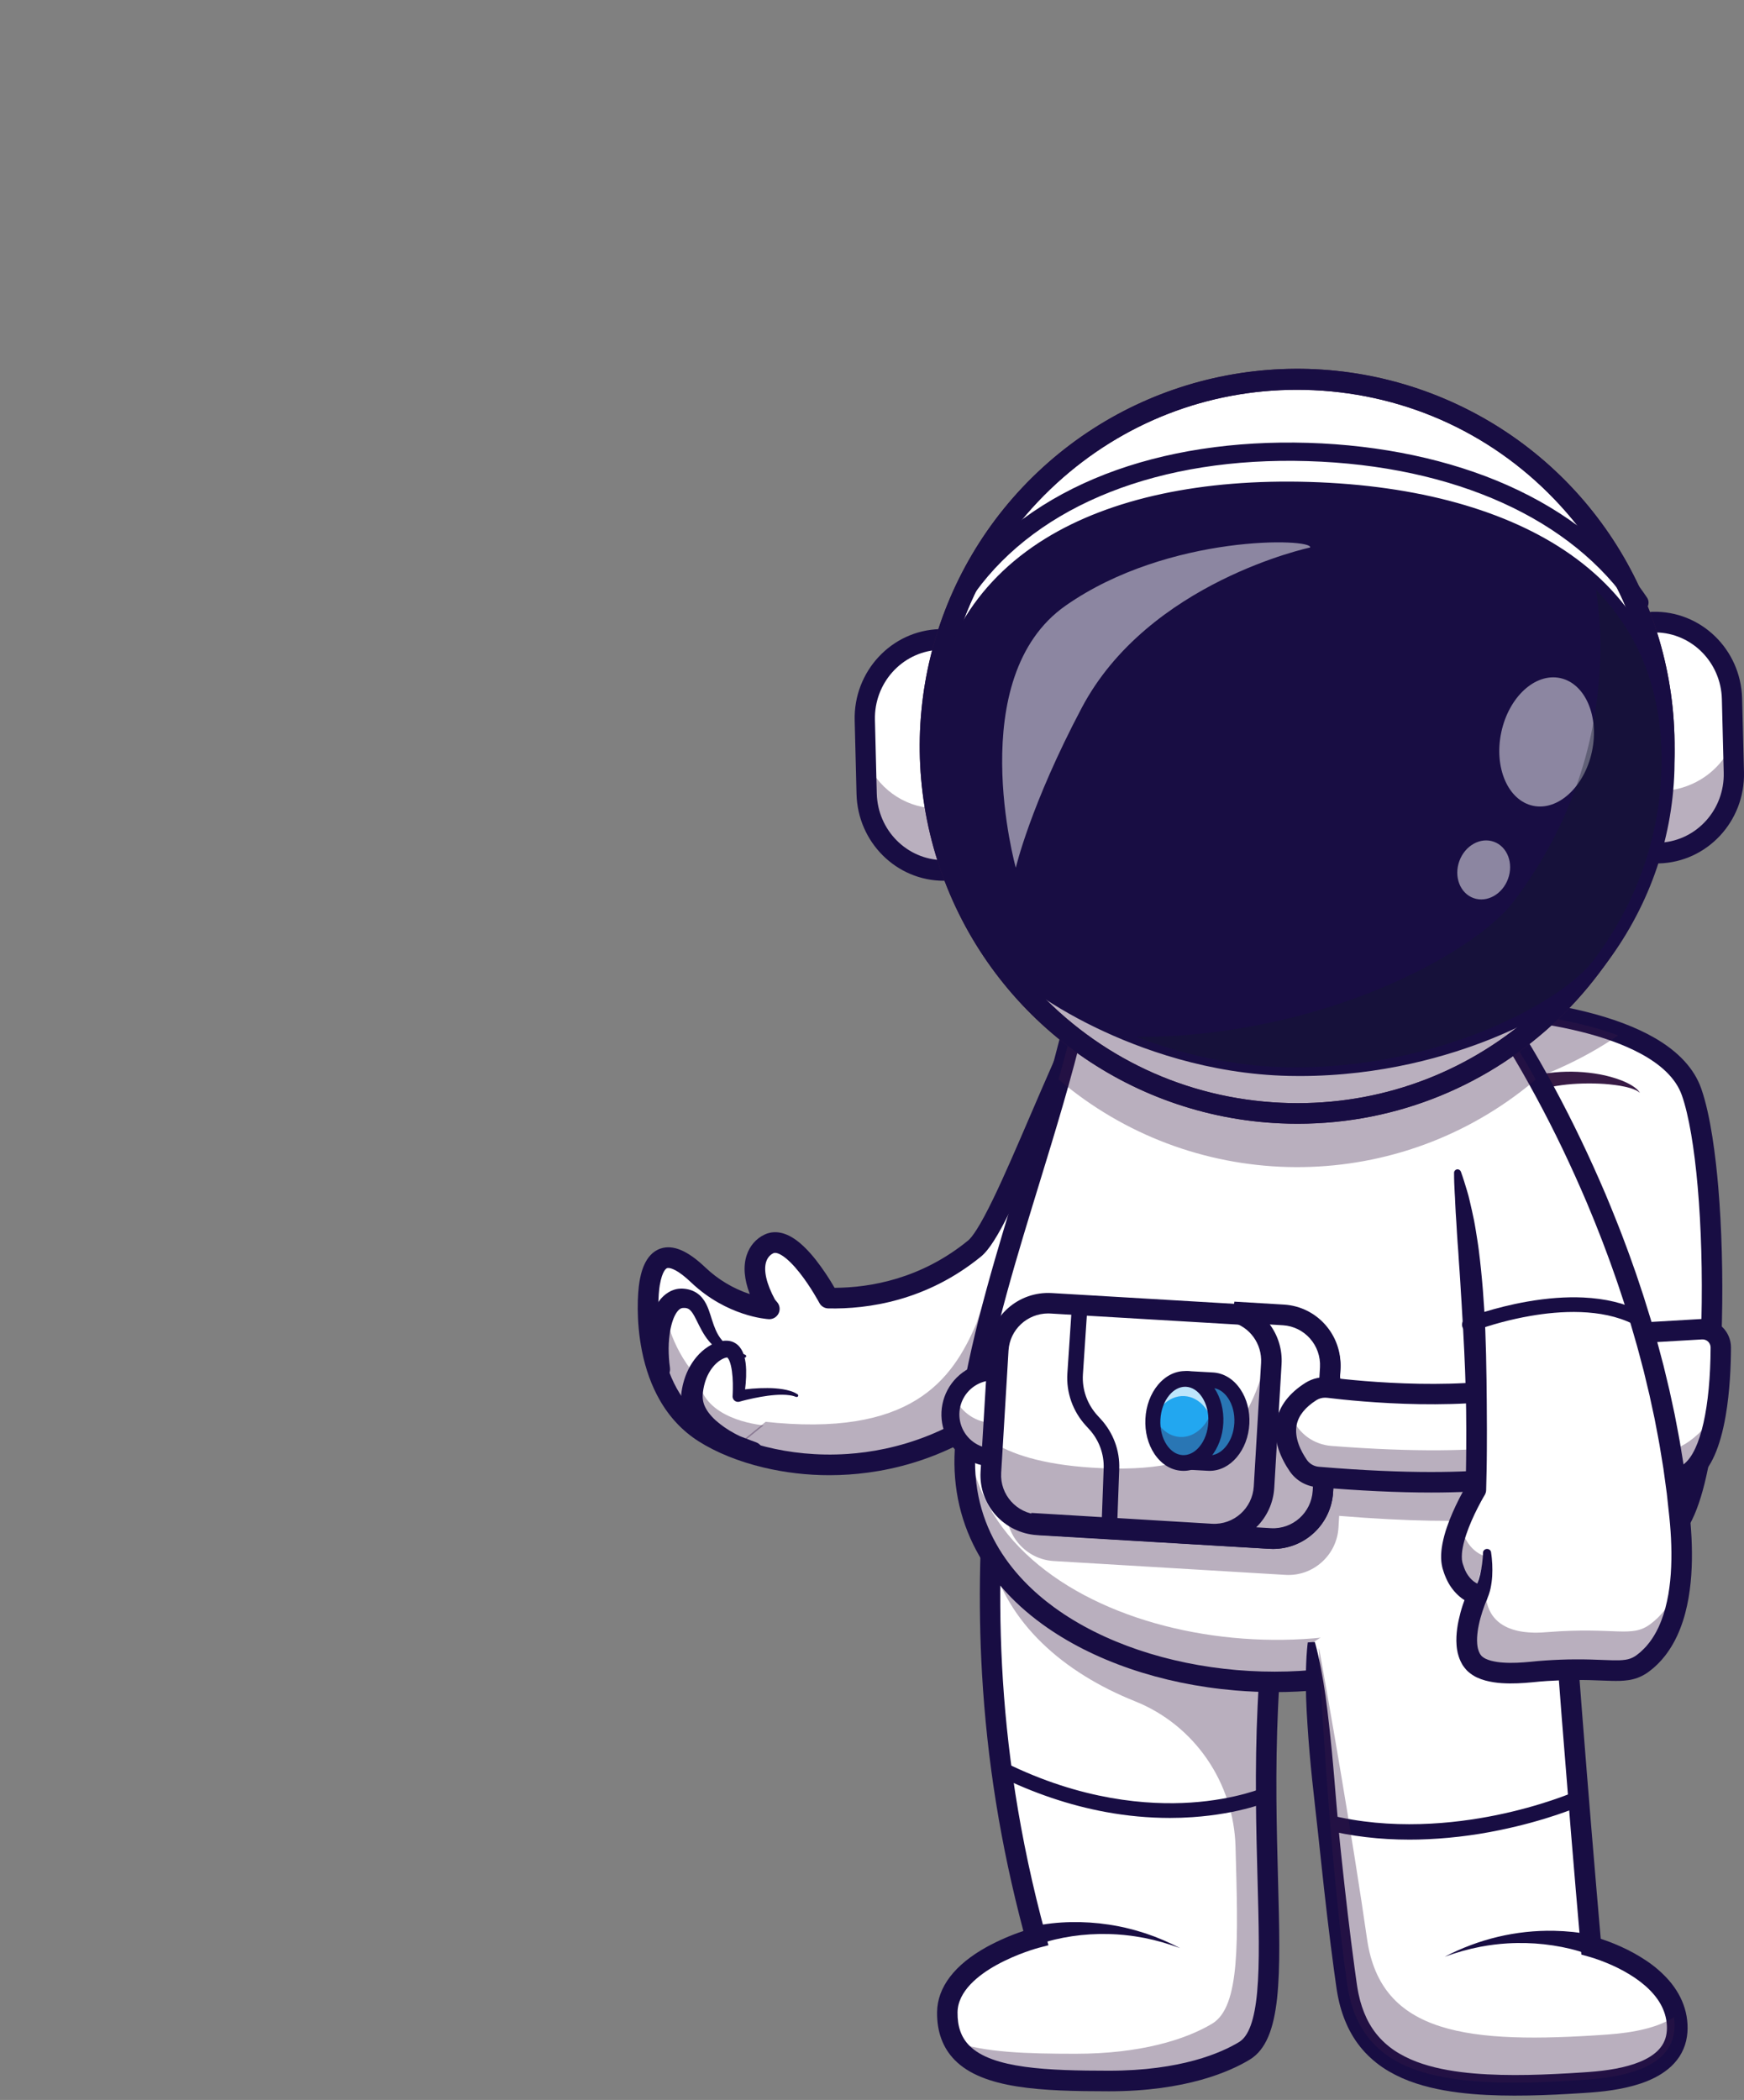 <?xml version="1.0" encoding="UTF-8"?>
<svg width="402px" height="484px" viewBox="0 0 402 484" version="1.1" xmlns="http://www.w3.org/2000/svg" xmlns:xlink="http://www.w3.org/1999/xlink">
    <rect x="0" y="0" width="402" height="484" fill="#808080" stroke="none"/>
    <title>astronaut</title>
    <g id="Landing-Page" stroke="none" stroke-width="1" fill="none" fill-rule="evenodd">
        <g id="Landing-V2---FINAL" transform="translate(-417, -3519)">
            <g id="Section-4" transform="translate(0, 2552)">
                <g id="astronaut" transform="translate(439, 988)">
                    <path d="M228.612,213 C218.482,234.096 208.406,261.915 203.09,266.259 C192.547,274.862 180.525,277.885 169.496,277.659 C169.496,277.659 161.467,262.495 155.789,265.203 C153.192,266.441 150.401,270.439 155.112,279.13 C155.306,279.487 155.613,279.791 155.891,280.131 C155.891,280.131 147.243,279.673 139.527,272.321 C130.976,264.174 129.008,270.483 128.358,274.319 C127.709,278.155 126.369,299.352 140.895,308.577 C155.491,317.845 189.643,322.785 215.817,296.402 L235,268.752 L228.612,213 Z" id="Path" fill="#FFFFFF" fill-rule="nonzero"></path>
                    <path d="M363.727,331.217 C351.382,346.881 320,340.864 320,340.864 L321.122,259.133 L321.474,233.654 L321.506,231.317 L321.771,212 C321.771,212 333.504,212.505 345.159,215.821 C347.093,216.371 349.042,217 350.925,217.724 C351.717,218.023 352.497,218.341 353.266,218.672 C359.793,221.515 365.3,225.552 367.294,231.249 C374.224,251.065 373.876,318.341 363.727,331.217 Z" id="Path" fill="#FFFFFF" fill-rule="nonzero"></path>
                    <g id="Group" opacity="0.35" transform="translate(320, 276)" fill="#371A45" fill-rule="nonzero">
                        <path d="M52,0 C52.038,23.54 49.43,47.967 43.734,55.206 C31.389,70.888 0,64.862 0,64.862 L1.337,36.501 C1.337,36.501 32.726,42.527 45.071,26.845 C48.414,22.594 50.693,12.428 52,0 Z" id="Path"></path>
                    </g>
                    <path d="M334.051,344 C326.208,344 320.214,342.874 319.924,342.819 C319.093,342.661 318.41,342.07 318.132,341.269 C317.854,340.468 318.022,339.579 318.574,338.937 C319.126,338.295 319.977,337.997 320.808,338.155 C320.937,338.18 326.706,339.24 334.111,339.24 C343.702,339.24 356.056,337.462 362.473,329.345 C363.958,327.467 366.093,322.958 367.832,312.143 C369.119,304.144 369.933,294.167 370.188,283.291 C370.707,261.433 368.892,240.598 365.678,231.445 C362.849,223.381 351.361,218.998 342.219,216.748 C331.894,214.198 322.144,213.748 322.045,213.743 C320.758,213.664 319.771,212.564 319.827,211.271 C319.882,209.978 320.961,208.968 322.25,209 C322.664,209.018 332.506,209.469 343.279,212.122 C349.687,213.7 355.088,215.736 359.331,218.175 C364.904,221.378 368.533,225.315 370.138,229.88 C372.327,236.123 373.488,245.725 374.077,252.68 C374.863,262.002 375.163,272.916 374.915,283.414 C374.64,295.14 373.238,323.376 366.176,332.308 C363.065,336.246 358.629,339.24 352.996,341.206 C348.622,342.733 343.51,343.648 337.803,343.922 C336.521,343.973 335.259,344 334.051,344 Z" id="Path" fill="#180D43" fill-rule="nonzero"></path>
                    <path d="M370.441,285.008 L348.534,286.29 C346.578,286.401 344.945,287.82 344.563,289.74 C343.17,296.771 340.796,313.179 347.574,318.721 C353.199,323.321 362.461,322.945 367.96,318.448 C374.11,313.419 374.967,297.302 375,289.318 C375.005,288.13 374.518,286.993 373.655,286.176 C372.791,285.36 371.628,284.937 370.441,285.008 L370.441,285.008 Z" id="Path" fill="#FFFFFF" fill-rule="nonzero"></path>
                    <g id="Group" opacity="0.35" transform="translate(343, 289)" fill="#371A45" fill-rule="nonzero">
                        <path d="M1.548,1.456 C0.166,8.33 -2.178,24.376 4.526,29.793 C10.092,34.291 19.251,33.925 24.691,29.526 C28.431,26.5 30.192,19.374 31,12.52 C29.968,15.933 28.391,18.688 26.457,20.487 C15.372,30.78 7.435,18.303 7.435,18.303 C7.435,18.303 5.971,21.277 4.842,21.428 C0.121,22.061 1.329,7.514 2.142,0 C1.851,0.443 1.649,0.937 1.548,1.456 L1.548,1.456 Z" id="Path"></path>
                    </g>
                    <path d="M357.493,324 C353.422,324 349.387,322.752 346.335,320.247 C342.903,317.432 341.109,312.234 341.005,304.795 C340.926,299.153 341.815,293.387 342.574,289.543 C343.156,286.611 345.642,284.443 348.621,284.269 L370.052,283.011 C371.86,282.905 373.632,283.551 374.948,284.798 C376.264,286.045 377.006,287.782 377,289.596 C376.983,293.651 376.755,299.676 375.765,305.364 C374.497,312.644 372.367,317.425 369.252,319.98 C365.987,322.656 361.718,324 357.493,324 Z M370.33,287.708 L348.898,288.966 C348.053,289.013 347.347,289.626 347.181,290.457 C346.465,294.079 345.628,299.496 345.701,304.729 C345.783,310.631 347.031,314.738 349.31,316.607 C353.813,320.305 361.589,320.182 366.276,316.339 C369.993,313.291 372.246,303.287 372.303,289.577 C372.305,289.062 372.094,288.568 371.721,288.214 C371.347,287.86 370.844,287.677 370.33,287.708 L370.33,287.708 Z" id="Shape" fill="#180D43" fill-rule="nonzero"></path>
                    <path d="M350.703,295 C350.874,296.282 350.953,297.58 351.043,298.868 C351.132,300.157 351.217,301.444 351.34,302.714 C351.584,305.266 351.961,307.796 352.69,310.166 C353.039,311.329 353.504,312.458 354.078,313.537 C354.621,314.559 355.31,315.503 356.127,316.342 C356.907,317.133 357.819,317.795 358.826,318.3 C359.834,318.793 360.911,319.145 362.023,319.347 C362.927,319.519 363.655,320.161 363.906,321.009 C364.158,321.858 363.892,322.769 363.218,323.37 C362.543,323.971 361.573,324.16 360.706,323.859 L360.661,323.842 C359.178,323.336 357.778,322.628 356.505,321.741 C355.242,320.848 354.142,319.76 353.25,318.523 C352.401,317.331 351.729,316.033 351.254,314.664 C350.802,313.358 350.481,312.014 350.295,310.649 C349.918,307.97 349.955,305.33 350.115,302.732 C350.197,301.434 350.313,300.143 350.43,298.855 C350.547,297.568 350.67,296.292 350.703,295 Z" id="Path" fill="#371A45" fill-rule="nonzero"></path>
                    <path d="M356,230.884 C355.686,230.608 355.332,230.383 354.951,230.217 C354.577,230.047 354.193,229.904 353.799,229.789 C353.013,229.557 352.214,229.374 351.406,229.242 C349.79,228.982 348.161,228.82 346.527,228.757 C344.894,228.688 343.263,228.698 341.642,228.777 C340.027,228.855 338.417,229.022 336.819,229.278 C336.025,229.41 335.237,229.558 334.457,229.734 C333.677,229.909 332.907,230.116 332.152,230.345 C331.396,230.574 330.648,230.832 329.921,231.122 C329.194,231.412 328.485,231.732 327.801,232.09 C327.119,232.439 326.459,232.829 325.823,233.257 L325.36,233.585 L324.909,233.928 C324.613,234.161 324.322,234.398 324.046,234.65 C323.497,235.15 322.985,235.691 322.514,236.268 C322.049,236.843 321.629,237.454 321.258,238.096 L321.246,238.117 C320.771,238.951 319.73,239.245 318.902,238.779 C318.073,238.314 317.76,237.26 318.197,236.405 C318.626,235.549 319.136,234.738 319.719,233.983 C320.298,233.231 320.941,232.532 321.641,231.897 C321.986,231.578 322.346,231.28 322.712,230.99 L323.271,230.574 L323.843,230.179 C324.61,229.676 325.406,229.223 326.227,228.822 C327.841,228.045 329.529,227.44 331.264,227.016 C332.966,226.593 334.698,226.305 336.444,226.157 C339.887,225.844 343.356,225.999 346.759,226.619 C348.455,226.927 350.12,227.39 351.734,228.005 C352.543,228.318 353.326,228.696 354.076,229.138 C354.451,229.361 354.808,229.615 355.144,229.897 C355.312,230.037 355.469,230.19 355.615,230.354 C355.763,230.515 355.892,230.693 356,230.884 L356,230.884 Z" id="Path" fill="#371A45" fill-rule="nonzero"></path>
                    <g id="Group" opacity="0.35" transform="translate(321, 212)" fill="#371A45" fill-rule="nonzero">
                        <path d="M30,5.63 C21.751,11.34 11.52,15.927 0,19 L0.271,0 C0.271,0 12.235,0.497 24.12,3.759 C26.094,4.299 28.078,4.918 30,5.63 Z" id="Path"></path>
                    </g>
                    <g id="Group" opacity="0.35" transform="translate(130, 213)" fill="#371A45" fill-rule="nonzero">
                        <path d="M104,55.75 L84.896,83.401 C58.824,109.787 24.797,104.844 10.261,95.576 C5.04,92.25 1.877,87.357 0,82.29 C1.479,84.038 -1.232,66.687 0.863,68.022 C1.639,68.516 2.119,75.756 8.359,83.033 C11.393,86.571 16.075,89.405 21.775,91.207 C23.457,91.74 22.133,93.439 24.002,93.648 C58.027,97.451 67.495,84.099 73.079,71.018 L94.486,6.815 C95.535,4.492 96.592,2.208 97.649,0 L104,55.75 Z" id="Path"></path>
                    </g>
                    <path d="M169.163,319 C164.043,319.006 158.941,318.41 153.96,317.224 C148.26,315.861 143.095,313.773 139.024,311.187 C135.341,308.844 132.317,305.634 130.042,301.633 C128.195,298.393 126.831,294.633 125.987,290.457 C124.565,283.41 124.979,276.901 125.396,274.442 C125.666,272.854 126.486,268.025 130.284,266.759 C133.14,265.811 136.506,267.235 140.577,271.114 C143.497,273.897 146.999,275.996 150.83,277.259 C149.528,273.843 149.282,270.848 150.104,268.323 C150.8,266.18 152.26,264.486 154.214,263.554 C155.664,262.862 158.037,262.47 161.113,264.53 C162.695,265.593 164.377,267.249 166.112,269.453 C167.677,271.475 169.103,273.602 170.379,275.818 C178.679,275.774 190.337,273.735 201.149,264.916 C202.013,264.21 203.73,261.951 206.995,255.193 C209.524,249.96 212.409,243.261 215.456,236.167 C218.898,228.171 222.458,219.904 226.085,212.347 C226.544,211.393 227.578,210.857 228.621,211.033 C229.665,211.209 230.466,212.054 230.587,213.106 L236.984,268.985 C237.05,269.558 236.906,270.135 236.577,270.61 L217.349,298.327 C217.271,298.441 217.184,298.547 217.088,298.646 C201.879,313.974 185.071,318.094 173.651,318.851 C172.152,318.95 170.656,319 169.163,319 Z M132.038,271.244 C131.95,271.241 131.862,271.252 131.777,271.276 C131.595,271.337 130.658,271.813 130.075,275.24 C129.78,276.974 129.307,282.922 130.638,289.516 C132.286,297.673 135.963,303.615 141.572,307.174 C147.804,311.131 159.42,315.031 173.333,314.109 C183.901,313.409 199.441,309.599 213.555,295.451 L232.153,268.642 L226.816,222.036 C224.441,227.292 222.1,232.734 219.809,238.051 C212.502,255.026 207.833,265.584 204.138,268.602 C191.606,278.827 178.069,280.753 168.916,280.564 C168.053,280.546 167.269,280.062 166.865,279.3 C166.846,279.264 164.896,275.607 162.33,272.356 C159.396,268.637 157.161,267.408 156.25,267.847 C155.806,268.059 155.002,268.594 154.611,269.8 C153.96,271.811 154.675,274.91 156.632,278.524 C156.671,278.584 156.797,278.729 156.892,278.836 C156.987,278.943 157.081,279.054 157.173,279.167 C157.767,279.896 157.876,280.906 157.45,281.745 C157.025,282.583 156.145,283.092 155.206,283.042 C154.816,283.021 145.574,282.445 137.292,274.561 C134.193,271.606 132.621,271.244 132.038,271.244 Z" id="Shape" fill="#180D43" fill-rule="nonzero"></path>
                    <path d="M127.854,295.281 C127.329,293.487 127.045,291.629 127.007,289.757 C126.959,287.869 127.151,285.982 127.58,284.145 C127.688,283.679 127.819,283.212 127.972,282.746 C128.051,282.513 128.122,282.28 128.215,282.047 C128.307,281.815 128.388,281.583 128.494,281.353 C128.906,280.376 129.445,279.46 130.096,278.63 L130.373,278.306 L130.513,278.145 L130.669,277.989 C130.773,277.885 130.876,277.781 130.982,277.678 L131.332,277.385 C131.391,277.338 131.446,277.288 131.509,277.242 L131.703,277.11 C131.831,277.022 131.96,276.931 132.097,276.847 C132.235,276.763 132.38,276.689 132.523,276.614 L132.629,276.558 L132.744,276.509 L132.974,276.413 C133.591,276.154 134.251,276.014 134.919,276 L135.167,276 L135.295,276 L135.399,276.007 C135.539,276.017 135.674,276.022 135.818,276.041 C136.109,276.072 136.397,276.121 136.683,276.188 C137.296,276.329 137.884,276.567 138.427,276.892 C138.964,277.221 139.444,277.638 139.849,278.127 C140.204,278.556 140.511,279.025 140.764,279.525 C140.984,279.961 141.179,280.41 141.347,280.87 C141.669,281.736 141.905,282.546 142.154,283.318 C142.385,284.063 142.656,284.794 142.965,285.509 C143.696,287.258 144.938,288.733 146.521,289.731 C146.846,289.94 147.188,290.133 147.538,290.315 C148.259,290.674 149.004,290.981 149.766,291.235 L149.766,291.235 C149.927,291.289 150.024,291.455 149.995,291.625 C149.965,291.796 149.817,291.917 149.648,291.91 C148.792,291.877 147.942,291.764 147.107,291.571 C146.242,291.373 145.404,291.068 144.611,290.663 C144.203,290.456 143.809,290.221 143.431,289.96 C143.052,289.691 142.689,289.398 142.347,289.082 C141.667,288.446 141.064,287.73 140.548,286.949 C139.52,285.418 138.816,283.743 138.094,282.405 C137.732,281.747 137.352,281.186 136.993,280.886 C136.841,280.752 136.667,280.647 136.48,280.576 C136.295,280.508 136.102,280.468 135.907,280.457 C135.787,280.45 135.668,280.45 135.548,280.457 C135.488,280.457 135.42,280.466 135.352,280.469 L135.301,280.469 L135.271,280.478 L135.212,280.493 C135.135,280.508 135.059,280.529 134.985,280.556 C134.913,280.589 134.843,280.628 134.776,280.67 C134.5,280.828 134.19,281.169 133.887,281.619 C133.564,282.145 133.3,282.707 133.099,283.294 C133.042,283.448 132.992,283.614 132.94,283.777 C132.889,283.94 132.844,284.108 132.796,284.277 C132.749,284.445 132.711,284.619 132.668,284.79 C132.624,284.96 132.591,285.139 132.553,285.316 C132.277,286.767 132.134,288.242 132.126,289.722 C132.12,291.221 132.22,292.718 132.425,294.202 L132.433,294.262 C132.602,295.505 131.809,296.673 130.612,296.943 C129.415,297.214 128.215,296.496 127.858,295.295 L127.854,295.281 Z" id="Path" fill="#180D43" fill-rule="nonzero"></path>
                    <path d="M265.094,451.058 C258.894,454.784 248.399,458.012 233.548,458 C212.779,457.987 195.826,457.04 196.001,442.185 C196.14,430.395 216.596,425.081 216.596,425.081 C207.48,391.982 205.362,363.324 206.076,337.341 C206.321,328.618 206.879,320.194 207.6,312 L277,324.785 C272.466,343.341 270.793,361.363 270.31,377.744 C269.17,416.102 274.561,445.375 265.094,451.058 Z" id="Path" fill="#FFFFFF" fill-rule="nonzero"></path>
                    <g id="Group" opacity="0.35" transform="translate(198, 312)" fill="#371A45" fill-rule="nonzero">
                        <path d="M79,12.781 C78.699,14.01 78.411,15.23 78.143,16.452 C78.023,16.963 77.91,17.474 77.804,17.985 C77.655,18.663 77.511,19.343 77.373,20.023 C77.185,20.919 77.003,21.81 76.833,22.695 C76.777,22.982 76.721,23.268 76.672,23.555 C76.559,24.153 76.447,24.746 76.34,25.337 C76.19,26.166 76.039,26.995 75.902,27.824 C75.808,28.359 75.72,28.895 75.632,29.431 C75.264,31.718 74.928,33.993 74.625,36.255 C74.438,37.651 74.268,39.04 74.104,40.422 C74.017,41.164 73.935,41.9 73.854,42.635 C73.785,43.271 73.716,43.906 73.66,44.542 C73.553,45.58 73.453,46.617 73.365,47.655 C73.303,48.359 73.235,49.064 73.184,49.761 C73.102,50.751 73.035,51.742 72.959,52.727 C72.915,53.357 72.872,53.98 72.84,54.602 C72.796,55.195 72.765,55.78 72.727,56.366 C72.665,57.388 72.615,58.409 72.564,59.419 C72.564,59.488 72.558,59.549 72.552,59.624 C72.459,61.687 72.377,63.731 72.321,65.744 C71.182,104.102 76.564,133.375 67.109,139.058 C60.92,142.784 50.443,146.012 35.617,146 C19.051,145.987 4.913,145.383 0,137.562 C6.872,140.074 16.848,140.349 27.912,140.354 C42.739,140.36 53.222,137.133 59.411,133.413 C65.94,129.487 65.388,114.303 64.797,92.644 C64.394,77.903 55.388,64.621 41.646,59.119 C25.101,52.493 12.065,41.106 8.192,25.341 C8.437,16.618 8.993,8.194 9.714,0 L70.346,11.191 L79,12.781 Z" id="Path"></path>
                    </g>
                    <path d="M233.632,461 L233.575,461 C218.019,460.992 204.61,460.443 198.064,453.785 C195.316,450.99 193.948,447.279 194.001,442.756 C194.07,437.02 198.04,431.817 205.484,427.708 C208.175,426.245 210.988,425.022 213.892,424.054 C208.633,404.189 205.511,384.77 204.36,364.77 C203.425,348.514 203.787,331.796 205.5,312.154 C205.619,310.854 206.762,309.895 208.057,310.009 C209.352,310.123 210.311,311.268 210.203,312.569 C207.59,342.533 206.595,379.326 219.044,425.025 L219.674,427.339 L217.364,427.945 C217.316,427.958 212.449,429.258 207.677,431.907 C203.622,434.157 198.775,437.875 198.716,442.812 C198.678,446.067 199.561,448.566 201.416,450.452 C206.674,455.8 219.625,456.249 233.571,456.257 L233.625,456.257 C250.241,456.257 259.55,452.116 263.622,449.645 C265.831,448.306 267.19,444.533 267.78,438.113 C268.39,431.473 268.149,422.532 267.868,412.181 C267.243,389.133 266.387,357.569 274.345,324.612 C274.652,323.339 275.929,322.558 277.196,322.867 C278.463,323.176 279.24,324.458 278.933,325.731 C271.124,358.072 271.97,389.274 272.587,412.051 C273.193,434.383 273.593,449.137 266.063,453.705 C261.577,456.425 251.391,461 233.632,461 Z" id="Path" fill="#180D43" fill-rule="nonzero"></path>
                    <path d="M147.99,312 C147.99,312 137.159,307.644 138.052,300.023 C138.9,292.793 144,289.614 146.359,290.037 C149.926,290.673 148.609,300.642 148.609,300.642 C148.609,300.642 158.2,298.467 162,300.553" id="Path" fill="#FFFFFF" fill-rule="nonzero"></path>
                    <g id="Group" opacity="0.35" transform="translate(137, 295)" fill="#371A45" fill-rule="nonzero">
                        <path d="M17,12.52 L10.258,18 C10.258,18 -0.861,13.549 0.053,5.761 C0.326,3.432 1.032,1.523 1.952,0 C1.952,0.162 1.94,0.325 1.94,0.494 C1.917,10.13 13.576,12.145 17,12.52 Z" id="Path"></path>
                    </g>
                    <path d="M247.664,398 C242.714,397.993 237.775,397.537 232.914,396.639 C224.543,395.105 216.145,392.266 207.955,388.201 C207.091,387.773 206.751,386.751 207.195,385.919 C207.64,385.087 208.701,384.76 209.565,385.188 C227.332,394.007 242.682,395.095 252.436,394.456 C263.014,393.763 269.478,390.941 269.542,390.916 C270.417,390.55 271.436,390.924 271.837,391.758 C272.238,392.592 271.874,393.581 271.018,393.987 C270.737,394.112 264.029,397.06 252.861,397.819 C251.142,397.941 249.41,398.001 247.664,398 Z" id="Path" fill="#180D43" fill-rule="nonzero"></path>
                    <path d="M215.911,423.086 L216.082,423.039 L216.232,423.001 L216.523,422.932 C216.714,422.888 216.901,422.85 217.089,422.811 L217.649,422.703 L218.207,422.604 C218.948,422.481 219.688,422.381 220.421,422.295 C221.896,422.132 223.372,422.037 224.847,422.01 C227.775,421.952 230.702,422.144 233.599,422.584 C234.319,422.686 235.031,422.824 235.75,422.953 C236.107,423.022 236.461,423.102 236.816,423.176 L237.349,423.29 L237.879,423.424 C239.291,423.75 240.682,424.168 242.058,424.609 C244.788,425.52 247.444,426.654 250,428 C247.33,426.997 244.587,426.215 241.798,425.661 C240.407,425.404 239.017,425.17 237.616,425.032 L237.095,424.973 L236.574,424.929 C236.224,424.902 235.875,424.868 235.525,424.845 C234.824,424.809 234.126,424.765 233.426,424.756 C230.643,424.688 227.859,424.859 225.104,425.266 C223.735,425.469 222.379,425.731 221.046,426.052 C220.382,426.216 219.72,426.392 219.072,426.59 L218.589,426.74 L218.112,426.898 C217.956,426.952 217.798,427.005 217.647,427.062 L217.423,427.145 L217.318,427.187 C217.285,427.2 217.245,427.216 217.235,427.223 C216.578,427.627 215.762,427.638 215.095,427.253 C214.428,426.868 214.011,426.144 214,425.355 C213.99,424.566 214.388,423.831 215.045,423.427 C215.2,423.332 215.365,423.258 215.538,423.205 L215.911,423.086 Z" id="Path" fill="#180D43" fill-rule="nonzero"></path>
                    <g id="Group" opacity="0.35" transform="translate(265, 366)" fill="#371A45" fill-rule="nonzero">
                        <path d="M0,6 C0.266,4.066 0.6,2.066 1,0 C0.61,2.063 0.266,4.066 0,6 Z" id="Path"></path>
                    </g>
                    <g id="Group" opacity="0.35" transform="translate(266, 360)" fill="#371A45" fill-rule="nonzero">
                        <path d="M0,4 C0.306,2.692 0.64,1.359 1,0 C0.651,1.356 0.306,2.692 0,4 Z" id="Path"></path>
                    </g>
                    <g id="Group" opacity="0.35" transform="translate(267, 351)" fill="#371A45" fill-rule="nonzero">
                        <path d="M0,4 C0.307,2.69 0.643,1.353 1,0 C0.643,1.353 0.32,2.69 0,4 Z" id="Path"></path>
                    </g>
                    <g id="Group" opacity="0.35" transform="translate(267, 346)" fill="#371A45" fill-rule="nonzero">
                        <path d="M0,4 C0.312,2.684 0.649,1.357 1,0 C0.648,1.358 0.315,2.691 0,4 Z" id="Path"></path>
                    </g>
                    <path d="M337.578,320.098 C337.429,322.229 337.132,324.346 336.689,326.435 C334.045,338.897 326.411,348.304 316.014,354.81 C275.943,379.919 194.89,361.895 201.366,309.542 C204.697,282.634 215.027,255.159 222.672,227.839 C223.973,223.219 225.179,218.612 226.272,214.005 C239.282,184.045 317.871,196.119 321.803,205.776 C322.983,208.68 324.128,211.964 325.22,215.566 C326.627,220.135 327.946,225.205 329.177,230.618 C334.359,253.455 337.846,282.397 337.995,305.565 C338.028,310.74 337.898,315.628 337.578,320.098 Z" id="Path" fill="#FFFFFF" fill-rule="nonzero"></path>
                    <g id="Group" opacity="0.35" transform="translate(201, 303)" fill="#371A45" fill-rule="nonzero">
                        <path d="M136.577,17.432 C135.463,32.968 127.101,44.378 115.013,51.89 C75.251,76.624 -4.851,59.203 0.231,8.156 C4.861,52.141 77.7,66.053 115.013,42.844 C127.101,35.333 135.463,23.924 136.577,8.386 C136.771,5.733 136.896,2.926 136.958,0 C137.071,6.258 136.959,12.14 136.577,17.432 Z" id="Path"></path>
                    </g>
                    <path d="M271.855,369 C268.828,369 265.78,368.87 262.711,368.61 C245.595,367.158 229.811,361.738 218.267,353.348 C211.099,348.142 205.735,341.944 202.317,334.935 C198.589,327.291 197.266,318.831 198.385,309.79 C200.6,291.909 205.798,274 211.388,255.695 C211.921,253.949 212.455,252.202 212.992,250.456 C216.682,238.43 220.497,225.995 223.376,213.856 L223.424,213.651 L223.509,213.458 C226.739,206.024 233.709,200.502 244.224,197.044 C252.684,194.263 263.513,192.868 275.512,193.01 C286.091,193.14 297.43,194.483 306.622,196.712 C310.972,197.767 314.737,199 317.51,200.278 C320.868,201.826 322.861,203.46 323.598,205.276 C334.185,231.292 341.947,287.446 339.569,320.825 C338.906,330.138 335.775,338.45 330.265,345.528 C325.233,351.991 318.345,357.282 309.79,361.255 C298.861,366.326 285.648,369 271.855,369 Z M227.953,215.169 C225.046,227.389 221.231,239.825 217.54,251.853 C217.004,253.599 216.469,255.343 215.937,257.086 C210.409,275.183 205.27,292.876 203.105,310.378 C200.659,330.16 211.522,342.577 221.065,349.514 C243.524,365.836 281.615,369.104 307.782,356.951 C319.316,351.596 333.368,340.923 334.823,320.491 C337.159,287.679 329.562,232.558 319.19,207.068 C318.908,206.373 315.785,203.827 305.499,201.333 C296.636,199.184 285.688,197.884 275.456,197.764 C263.966,197.634 253.678,198.943 245.711,201.563 C236.634,204.541 230.66,209.118 227.953,215.162 L227.953,215.169 Z" id="Shape" fill="#180D43" fill-rule="nonzero"></path>
                    <circle id="Oval" fill="#FFFFFF" fill-rule="nonzero" cx="207" cy="305" r="10"></circle>
                    <g id="Group" opacity="0.35" transform="translate(197, 301)" fill="#371A45" fill-rule="nonzero">
                        <path d="M0.001,4.456 C-0.04,8.209 1.857,11.695 4.967,13.583 C8.078,15.472 11.922,15.472 15.033,13.583 C18.143,11.695 20.04,8.209 19.999,4.456 C20.003,2.915 19.675,1.392 19.039,0 C17.385,3.642 13.866,5.964 10.001,5.964 C6.135,5.964 2.616,3.642 0.962,0 C0.326,1.392 -0.002,2.915 0.001,4.456 Z" id="Path"></path>
                    </g>
                    <path d="M207.001,317 C202.148,317.001 197.772,314.077 195.914,309.593 C194.056,305.109 195.083,299.948 198.515,296.515 C201.946,293.083 207.108,292.056 211.592,293.914 C216.076,295.771 219,300.147 219,305 C218.989,311.622 213.624,316.988 207.001,317 L207.001,317 Z M207.001,297.138 C203.821,297.138 200.954,299.054 199.737,301.993 C198.52,304.931 199.193,308.313 201.442,310.562 C203.691,312.811 207.073,313.483 210.011,312.266 C212.95,311.048 214.865,308.181 214.865,305 C214.86,300.66 211.342,297.143 207.001,297.138 L207.001,297.138 Z" id="Shape" fill="#180D43" fill-rule="nonzero"></path>
                    <g id="Group" opacity="0.35" transform="translate(210, 287)" fill="#371A45" fill-rule="nonzero">
                        <path d="M127.58,33.689 C127.431,35.839 127.133,37.976 126.689,40.085 C122.446,41.377 109.152,44.054 76.686,41.377 L76.523,44.092 C76.147,50.463 70.651,55.36 64.326,54.979 L10.85,51.785 C4.526,51.401 -0.357,45.882 0.02,39.517 L0.371,33.568 L1.718,10.908 C2.088,4.537 7.579,-0.358 13.916,0.021 L67.379,3.215 C68.152,3.261 68.919,3.385 69.668,3.587 C74.953,5.021 78.517,9.982 78.21,15.478 L77.921,20.386 C85.016,21.274 110.113,23.897 127.687,19.075 C127.788,19.05 127.894,19.025 127.994,19.007 C128.031,24.243 127.901,29.176 127.58,33.689 Z" id="Path"></path>
                    </g>
                    <path d="M217.819,330.781 L271.128,333.979 C277.437,334.36 282.911,329.461 283.289,323.091 L284.98,294.483 C285.309,288.905 281.625,283.988 276.462,282.59 C275.718,282.387 274.954,282.263 274.184,282.219 L220.883,279.021 C214.566,278.64 209.091,283.537 208.722,289.909 L207.374,312.566 L207.02,318.515 C206.646,324.886 211.51,330.399 217.819,330.781 Z" id="Path" fill="#FFFFFF" fill-rule="nonzero"></path>
                    <g id="Group" opacity="0.35" transform="translate(207, 282)" fill="#371A45" fill-rule="nonzero">
                        <path d="M10.812,47.807 L64.127,50.979 C70.436,51.357 75.911,46.498 76.288,40.178 L77.98,11.798 C78.309,6.265 74.625,1.387 69.462,0 C66.315,1.832 64.317,3.003 64.317,3.003 C60.366,25.631 53.206,36.605 24.9,35.384 C12.681,34.855 5.087,32.533 0.375,29.739 L0.021,35.641 C-0.363,41.959 4.503,47.428 10.812,47.807 Z" id="Path"></path>
                    </g>
                    <path d="M271.398,336 C271.12,336 270.841,335.992 270.56,335.975 L217.088,332.82 C209.424,332.35 203.585,325.824 204.023,318.219 L205.719,289.985 C206.183,282.377 212.769,276.578 220.439,277.024 L273.911,280.181 C281.579,280.642 287.424,287.174 286.976,294.782 L285.28,323.015 C284.825,330.295 278.752,335.976 271.399,336 L271.398,336 Z M219.603,281.724 C214.762,281.732 210.762,285.473 210.469,290.267 L208.773,318.501 C208.492,323.501 212.33,327.788 217.368,328.104 L270.839,331.261 C275.879,331.54 280.202,327.733 280.52,322.735 L282.216,294.502 C282.498,289.502 278.66,285.214 273.622,284.898 L220.151,281.742 C219.968,281.729 219.784,281.724 219.603,281.724 Z" id="Shape" fill="#180D43" fill-rule="nonzero"></path>
                    <path d="M216,329.476 C216.692,329.662 217.402,329.775 218.117,329.812 L271.194,332.981 C275.676,333.236 279.894,330.845 281.991,326.86 C282.756,325.417 283.201,323.824 283.293,322.191 L284.045,309.596 L284.292,305.436 L284.98,293.835 C285.355,287.522 280.512,282.059 274.231,281.682 L262.762,281 C267.988,282.316 271.736,287.233 271.409,292.816 L270.502,308.131 L269.725,321.176 C269.35,327.48 263.897,332.342 257.618,331.965 L216,329.476 Z" id="Path" fill="#FFFFFF" fill-rule="nonzero"></path>
                    <g id="Group" opacity="0.35" transform="translate(215, 306)" fill="#371A45" fill-rule="nonzero">
                        <path d="M0,24.419 C0.699,24.608 1.416,24.723 2.139,24.761 L55.766,27.981 C62.136,28.346 67.6,23.446 67.991,17.018 L69,0 C67.474,2.926 64.834,6.472 60.933,6.626 C58.794,6.716 56.791,5.041 55.071,2.738 L54.286,15.992 C53.907,22.398 48.398,27.338 42.053,26.955 L0,24.419 Z" id="Path"></path>
                    </g>
                    <path d="M271.524,336 C271.245,336 270.966,335.992 270.687,335.975 L217.591,332.79 C216.716,332.742 215.848,332.605 215,332.38 L215.742,327.696 L257.391,330.198 C262.395,330.479 266.686,326.639 266.999,321.598 L268.684,293.115 C268.937,288.719 266.054,284.763 261.816,283.69 L262.533,279 L274.003,279.686 C281.614,280.161 287.413,286.746 286.977,294.419 L285.292,322.899 C284.845,330.241 278.818,335.973 271.519,336 L271.524,336 Z M267.571,331.013 L270.969,331.217 C275.973,331.499 280.264,327.658 280.579,322.618 L280.579,322.618 L282.263,294.136 C282.544,289.091 278.732,284.763 273.728,284.445 L270.696,284.264 C272.643,286.892 273.604,290.13 273.408,293.404 L271.724,321.887 C271.526,325.347 270.043,328.605 267.571,331.013 Z" id="Shape" fill="#180D43" fill-rule="nonzero"></path>
                    <path d="M249.002,306.261 C248.946,307.291 249.97,315.676 249.97,315.676 L255.981,315.992 C260.116,316.208 263.699,312.204 263.982,307.047 C264.266,301.89 261.143,297.532 257.008,297.315 L250.997,297 C250.997,297 249.095,304.583 249.002,306.261 Z" id="Path" fill="#22A7F0" fill-rule="nonzero"></path>
                    <g id="Group" opacity="0.35" transform="translate(249, 297)" fill="#371A45" fill-rule="nonzero">
                        <path d="M0.002,9.261 C-0.054,10.291 0.97,18.676 0.97,18.676 L6.981,18.992 C11.116,19.208 14.699,15.204 14.982,10.047 C15.266,4.89 12.143,0.532 8.008,0.315 L1.997,0 C1.997,0 0.095,7.583 0.002,9.261 Z" id="Path"></path>
                    </g>
                    <path d="M256.816,318 C256.679,318 256.542,318 256.404,317.988 L250.579,317.666 C249.74,317.619 249.054,316.959 248.952,316.1 C248.648,313.476 247.946,307.251 248.003,306.162 C248.097,304.372 249.671,297.68 249.985,296.361 C250.184,295.529 250.927,294.959 251.758,295.002 L257.583,295.325 C260.065,295.463 262.307,296.827 263.896,299.166 C265.394,301.372 266.133,304.21 265.98,307.158 C265.827,310.105 264.795,312.846 263.076,314.873 C261.358,316.901 259.147,318 256.816,318 Z M252.228,314.179 L256.59,314.422 C257.983,314.499 259.362,313.822 260.469,312.517 C261.681,311.088 262.409,309.114 262.522,306.959 C262.635,304.805 262.115,302.763 261.059,301.208 C260.094,299.787 258.795,298.963 257.401,298.886 L253.019,298.643 C252.346,301.563 251.522,305.372 251.469,306.342 C251.455,306.947 251.82,310.562 252.228,314.179 L252.228,314.179 Z" id="Shape" fill="#180D43" fill-rule="nonzero"></path>
                    <ellipse id="Oval" fill="#22A7F0" fill-rule="nonzero" transform="translate(250.641, 306.457) rotate(-86.92) translate(-250.641, -306.457) " cx="250.641" cy="306.457" rx="9.529" ry="7.46"></ellipse>
                    <g id="Group" opacity="0.35" transform="translate(243, 303)" fill="#371A45" fill-rule="nonzero">
                        <path d="M6.99,12.991 C11.117,13.221 14.691,9 14.981,3.568 C15.047,2.369 14.941,1.167 14.666,0 C13.672,4.315 10.528,7.393 6.99,7.193 C3.806,7.017 1.223,4.251 0.332,0.507 C0.162,1.239 0.057,1.985 0.018,2.737 C-0.264,8.176 2.857,12.763 6.99,12.991 Z" id="Path"></path>
                    </g>
                    <g id="Group" opacity="0.7" transform="translate(243, 297)" fill="#FFFFFF" fill-rule="nonzero">
                        <path d="M0.139,12 C0.838,7.161 4.187,3.558 8.012,3.77 C11.471,3.958 14.227,7.213 14.862,11.464 C14.919,11.075 14.958,10.669 14.982,10.263 C15.268,4.83 12.146,0.239 8.012,0.009 C3.878,-0.221 0.3,4 0.019,9.432 C-0.028,10.29 0.012,11.151 0.139,12 L0.139,12 Z" id="Path"></path>
                    </g>
                    <path d="M250.82,318 C250.683,318 250.547,317.996 250.41,317.988 C247.93,317.856 245.689,316.466 244.101,314.096 C242.606,311.86 241.866,308.983 242.02,305.995 L242.02,305.995 C242.173,303.008 243.203,300.232 244.92,298.177 C246.742,295.997 249.112,294.87 251.59,295.012 C254.069,295.153 256.311,296.534 257.898,298.905 C259.394,301.14 260.133,304.017 259.98,307.005 C259.827,309.992 258.796,312.769 257.079,314.825 C255.362,316.88 253.155,318 250.82,318 Z M251.189,298.621 C249.87,298.621 248.578,299.303 247.529,300.559 C246.319,302.013 245.591,304.006 245.478,306.19 L245.478,306.19 C245.367,308.373 245.885,310.444 246.939,312.02 C247.903,313.458 249.202,314.294 250.595,314.374 C251.988,314.453 253.366,313.765 254.471,312.443 C255.681,310.995 256.41,308.994 256.521,306.81 C256.632,304.627 256.115,302.557 255.06,300.982 C254.097,299.542 252.799,298.706 251.404,298.628 C251.334,298.624 251.258,298.621 251.189,298.621 Z" id="Shape" fill="#180D43" fill-rule="nonzero"></path>
                    <path d="M233.691,333 L233.626,333 C233.15,332.984 232.7,332.784 232.375,332.445 C232.05,332.105 231.877,331.654 231.894,331.191 L232.399,317.463 C232.528,314.118 231.316,310.856 229.018,308.367 L228.304,307.589 C225.289,304.295 223.751,299.963 224.033,295.559 L225.098,279.608 C225.177,278.656 226.026,277.942 227.004,278.004 C227.983,278.066 228.729,278.881 228.681,279.835 L227.615,295.786 C227.394,299.252 228.606,302.66 230.979,305.252 L231.692,306.03 C234.612,309.191 236.153,313.335 235.988,317.584 L235.483,331.312 C235.45,332.253 234.658,332.999 233.691,333 L233.691,333 Z" id="Path" fill="#180D43" fill-rule="nonzero"></path>
                    <path d="M342.992,307.375 C342.733,315.089 334.95,318.032 334.95,318.032 C334.95,318.032 324.188,323.525 279.785,319.565 C279.785,319.565 267.229,306.936 282.797,299.192 C282.797,299.192 313.723,303.681 334.303,298.17 C338.014,297.188 343.225,300.482 342.992,307.375 Z" id="Path" fill="#FFFFFF" fill-rule="nonzero"></path>
                    <g id="Group" opacity="0.35" transform="translate(275, 303)" fill="#371A45" fill-rule="nonzero">
                        <path d="M67.987,4.31 C67.727,12.061 59.951,15.021 59.951,15.021 C59.951,15.021 49.186,20.533 4.784,16.562 C4.784,16.562 -2.322,9.374 0.787,2.509 C0.801,2.545 0.814,2.581 0.829,2.618 C2.258,6.378 5.829,8.941 9.884,9.256 C50.019,12.367 59.951,7.282 59.951,7.282 C59.951,7.282 65.396,5.21 67.324,0 C67.833,1.379 68.058,2.844 67.987,4.31 L67.987,4.31 Z" id="Path"></path>
                    </g>
                    <path d="M307.906,323 C300.211,323 291.429,322.588 281.616,321.765 C279.065,321.561 276.745,320.224 275.306,318.127 C273.381,315.327 271.286,311.017 272.237,306.413 C272.941,303.001 275.178,300.078 278.888,297.727 C280.55,296.68 282.528,296.241 284.481,296.485 C291.608,297.363 316.191,299.868 333.267,295.258 C335.745,294.59 338.556,295.237 340.793,296.992 C343.598,299.19 345.13,302.81 344.991,306.923 L342.612,306.845 L344.991,306.923 C344.694,315.756 336.585,319.35 335.505,319.791 C334.806,320.116 331.74,321.362 324.333,322.197 C319.588,322.732 314.101,323 307.906,323 Z M283.419,301.139 C282.722,301.137 282.038,301.332 281.449,301.702 C278.868,303.34 277.338,305.243 276.901,307.359 C276.284,310.352 277.832,313.423 279.239,315.472 C279.875,316.391 280.895,316.976 282.016,317.063 C303.154,318.836 316,318.328 323.052,317.589 C330.44,316.814 333.218,315.635 333.458,315.521 L333.588,315.448 L333.682,315.423 C333.931,315.324 340.022,312.864 340.227,306.761 L340.227,306.761 C340.346,303.203 338.779,301.429 337.834,300.684 C336.79,299.868 335.52,299.53 334.512,299.802 C316.595,304.639 291.233,302.064 283.888,301.159 C283.732,301.143 283.576,301.136 283.419,301.139 L283.419,301.139 Z" id="Shape" fill="#180D43" fill-rule="nonzero"></path>
                    <g id="Group" opacity="0.3" stroke-linecap="round">
                        <g></g>
                    </g>
                    <path d="M280.003,357.962 C279.873,356.068 283.709,406.396 288.127,437.191 C291.298,459.291 311.515,461.587 343.842,459.295 C355.74,458.45 364.856,454.899 363.936,445.48 C362.701,432.828 344.207,428.037 344.207,428.037 C344.207,428.037 339.605,376.013 335.974,322" id="Path" fill="#FFFFFF" fill-rule="nonzero"></path>
                    <path d="M279.475,357.614 C279.469,357.591 279.464,357.568 279.461,357.545 C282.672,357.33 280.36,357.522 281.081,357.485 L281.109,357.584 L281.166,357.778 L281.273,358.169 C281.344,358.429 281.403,358.689 281.476,358.95 C281.607,359.47 281.731,359.989 281.85,360.505 C282.088,361.546 282.3,362.587 282.502,363.629 C282.903,365.711 283.248,367.796 283.54,369.884 C283.839,371.973 284.075,374.066 284.315,376.159 C284.556,378.252 284.771,380.347 284.979,382.444 C285.392,386.635 285.719,390.835 286.075,395.032 C286.25,397.13 286.442,399.227 286.634,401.323 C286.826,403.42 287.046,405.513 287.271,407.606 C288.164,415.978 289.123,424.34 290.25,432.664 L290.683,435.781 L290.795,436.554 L290.911,437.285 C290.948,437.529 291,437.769 291.042,438.01 L291.11,438.371 L291.189,438.729 C291.581,440.614 292.194,442.446 293.017,444.187 C293.423,445.034 293.89,445.851 294.415,446.631 C294.938,447.404 295.52,448.134 296.156,448.816 C297.448,450.19 298.933,451.367 300.566,452.312 C302.25,453.286 304.034,454.077 305.888,454.67 C306.826,454.978 307.784,455.249 308.759,455.488 C309.734,455.728 310.717,455.93 311.716,456.109 C315.706,456.821 319.831,457.113 323.976,457.215 C328.12,457.318 332.304,457.215 336.49,457.015 C338.579,456.918 340.674,456.797 342.775,456.653 L344.342,456.544 C344.851,456.505 345.361,456.467 345.868,456.414 C346.374,456.36 346.879,456.307 347.383,456.252 C347.887,456.198 348.388,456.122 348.884,456.045 C349.88,455.896 350.866,455.716 351.829,455.494 C352.793,455.271 353.74,455.018 354.654,454.713 C356.472,454.098 358.179,453.281 359.484,452.206 C360.119,451.696 360.672,451.093 361.123,450.416 C361.547,449.758 361.853,449.032 362.028,448.27 C362.209,447.459 362.273,446.626 362.219,445.797 C362.174,444.93 362.024,444.072 361.772,443.242 C361.274,441.581 360.364,440.019 359.161,438.619 C357.959,437.218 356.489,435.97 354.881,434.874 C353.241,433.771 351.509,432.81 349.704,432.001 C348.79,431.59 347.866,431.209 346.929,430.861 C346.46,430.688 345.988,430.523 345.517,430.368 C345.28,430.291 345.045,430.216 344.81,430.144 L344.462,430.041 L344.146,429.953 L342.514,429.497 L342.371,427.862 C341.593,419.022 340.841,410.184 340.116,401.348 C339.392,392.512 338.681,383.672 337.985,374.827 L335.954,348.298 C335.763,346.085 335.537,343.881 335.335,341.673 C335.133,339.464 334.985,337.247 334.903,335.035 C334.865,333.926 334.832,332.822 334.825,331.705 C334.817,330.588 334.842,329.481 334.894,328.367 C334.946,327.252 335.024,326.134 335.155,325.015 C335.27,323.884 335.447,322.759 335.685,321.647 C335.764,321.29 336.068,321.028 336.434,321.002 C336.799,320.976 337.137,321.192 337.267,321.533 L337.267,321.533 C337.654,322.603 337.983,323.693 338.252,324.798 C338.527,325.89 338.76,326.984 338.965,328.08 C339.378,330.272 339.645,332.474 339.879,334.678 C340.358,339.085 340.473,343.518 340.739,347.942 C340.87,350.155 341.048,352.361 341.212,354.571 L341.709,361.199 L342.732,374.451 C343.422,383.286 344.133,392.12 344.863,400.951 C345.593,409.783 346.343,418.611 347.113,427.437 L345.338,425.354 L345.574,425.418 L345.786,425.478 L346.197,425.6 C346.468,425.682 346.736,425.768 347.002,425.861 C347.535,426.034 348.062,426.218 348.584,426.413 C349.629,426.799 350.658,427.222 351.673,427.682 C353.727,428.604 355.699,429.7 357.566,430.956 C359.502,432.249 361.258,433.791 362.788,435.543 C363.174,435.996 363.543,436.467 363.893,436.957 C364.239,437.451 364.57,437.959 364.871,438.49 C365.484,439.56 365.975,440.695 366.333,441.874 C366.694,443.064 366.91,444.293 366.974,445.535 C367.054,446.814 366.95,448.098 366.666,449.347 C366.365,450.645 365.842,451.88 365.119,453 C364.402,454.085 363.521,455.054 362.508,455.872 C361.552,456.645 360.516,457.313 359.416,457.864 C358.367,458.39 357.282,458.841 356.168,459.212 C355.076,459.577 353.979,459.872 352.883,460.123 C351.786,460.374 350.69,460.574 349.595,460.739 C349.048,460.827 348.501,460.892 347.954,460.965 C347.407,461.038 346.861,461.095 346.316,461.14 C345.77,461.184 345.226,461.236 344.681,461.279 L343.086,461.39 C340.964,461.531 338.837,461.653 336.706,461.757 C332.442,461.956 328.161,462.063 323.853,461.961 C319.545,461.859 315.206,461.555 310.865,460.782 C309.78,460.585 308.697,460.36 307.616,460.098 C306.535,459.837 305.458,459.528 304.388,459.177 C302.211,458.478 300.117,457.548 298.14,456.402 C296.111,455.223 294.264,453.756 292.658,452.047 C291.854,451.184 291.118,450.26 290.457,449.284 C289.803,448.312 289.22,447.295 288.714,446.239 C287.73,444.164 286.994,441.979 286.523,439.731 L286.433,439.318 L286.353,438.902 C286.303,438.625 286.245,438.348 286.202,438.071 L286.071,437.239 L285.958,436.448 L285.519,433.3 C284.382,424.905 283.42,416.51 282.523,408.106 L281.85,401.806 L281.149,395.511 C280.681,391.313 280.213,387.116 279.858,382.908 C279.679,380.804 279.516,378.7 279.384,376.592 C279.252,374.485 279.123,372.378 279.059,370.264 C278.995,368.15 278.979,366.035 279.031,363.914 C279.063,362.852 279.102,361.79 279.162,360.726 C279.196,360.193 279.235,359.661 279.281,359.129 C279.305,358.862 279.328,358.597 279.358,358.33 L279.401,357.929 L279.426,357.73 L279.439,357.631 C280.157,357.566 277.841,357.71 281.049,357.483 C281.049,357.468 281.049,357.502 281.042,357.513 L281.006,357.643 C280.916,358 280.591,358.248 280.222,358.242 C279.853,358.236 279.537,357.979 279.457,357.619 L279.475,357.614 Z" id="Path" fill="#180D43" fill-rule="nonzero"></path>
                    <path d="M302.898,403 C296.02,403 289.448,402.22 283.332,400.677 C282.389,400.439 281.817,399.478 282.053,398.53 C282.29,397.582 283.246,397.006 284.189,397.244 C298.684,400.903 313.219,399.329 322.855,397.365 C333.357,395.224 340.495,392.166 340.566,392.135 C341.456,391.765 342.476,392.182 342.856,393.07 C343.237,393.959 342.837,394.991 341.958,395.386 C341.658,395.517 334.478,398.597 323.643,400.815 C317.477,402.095 311.208,402.819 304.913,402.978 C304.238,402.992 303.566,402.999 302.898,403 Z" id="Path" fill="#180D43" fill-rule="nonzero"></path>
                    <path d="M343.882,429.376 C343.869,429.369 343.829,429.352 343.796,429.34 L343.689,429.297 L343.462,429.212 C343.309,429.154 343.151,429.1 342.993,429.046 C342.675,428.937 342.352,428.834 342.026,428.734 C341.378,428.536 340.71,428.359 340.041,428.19 C338.702,427.864 337.342,427.596 335.969,427.388 C333.207,426.967 330.418,426.781 327.628,426.831 C327.278,426.842 326.927,426.839 326.577,426.859 L325.525,426.91 C325.175,426.93 324.825,426.963 324.473,426.988 L323.947,427.029 L323.429,427.084 L322.378,427.199 L321.329,427.345 C321.154,427.37 320.978,427.392 320.811,427.42 L320.292,427.511 L319.245,427.692 C316.445,428.233 313.689,429.004 311,430 C318.852,425.891 327.498,423.838 336.229,424.01 C337.698,424.04 339.172,424.133 340.649,424.289 C341.387,424.374 342.126,424.471 342.867,424.592 C343.238,424.655 343.61,424.722 343.984,424.797 C344.172,424.836 344.36,424.874 344.551,424.918 L344.84,424.985 L344.99,425.021 L345.16,425.067 L345.472,425.159 C346.583,425.508 347.229,426.75 346.925,427.95 C346.62,429.15 345.477,429.867 344.355,429.561 C344.191,429.519 344.032,429.457 343.882,429.376 L343.882,429.376 Z" id="Path" fill="#180D43" fill-rule="nonzero"></path>
                    <g id="Group" opacity="0.35" transform="translate(282, 359)" fill="#371A45" fill-rule="nonzero">
                        <path d="M0,0 C0,0.835 2.251,47.507 6.528,77.302 C9.682,99.297 29.787,101.58 61.946,99.297 C73.786,98.461 82.852,94.927 81.936,85.552 C81.913,85.332 81.89,85.12 81.856,84.905 C78.212,87.292 72.761,88.479 66.539,88.919 C34.38,91.202 14.269,88.919 11.115,66.925 C7.846,44.151 2.533,13.491 0.07,0.017 L0.006,0.04 C0.008,0.026 0.006,0.013 0,0 L0,0 Z" id="Path"></path>
                    </g>
                    <g id="Group" stroke-linecap="round" stroke-linejoin="round"></g>
                    <path d="M356.073,361.721 C351.687,364.984 348.02,362.319 332.273,363.558 C329.701,363.763 320.048,365.209 316.935,361.435 C315.517,359.721 315.281,357.187 315.549,354.665 C316.016,350.306 317.995,345.98 317.995,345.98 C317.995,345.98 313.846,345.313 312.186,339.329 C310.538,333.382 317.565,321.923 317.565,321.923 C317.565,321.923 319.056,278.647 313.327,249.079 L308.029,242.428 L279,206 L323.187,213.418 C323.187,213.418 323.749,214.22 324.746,215.765 C326.304,218.162 328.914,222.347 332.085,228.039 C342.968,247.589 360.477,284.898 364.578,328.54 C365.308,336.396 366.294,354.126 356.073,361.721 Z" id="Path" fill="#FFFFFF" fill-rule="nonzero"></path>
                    <g id="Group" opacity="0.35" transform="translate(312, 328)" fill="#371A45" fill-rule="nonzero">
                        <path d="M52,18.336 C50.983,24.321 48.671,30.165 43.848,33.74 C39.49,36.976 35.848,34.333 20.205,35.562 C17.65,35.765 8.06,37.199 4.967,33.456 C3.559,31.756 3.324,29.243 3.59,26.742 C4.055,22.418 6.02,18.128 6.02,18.128 C6.02,18.128 1.899,17.467 0.249,11.532 C-0.624,8.387 0.95,3.699 2.611,0 C2.5,1.137 2.542,2.205 2.803,3.131 C4.452,9.067 8.575,9.728 8.575,9.728 C8.575,9.728 6.61,14.014 6.144,18.342 C5.878,20.844 8.36,15.802 8.428,18.003 C8.757,28.466 20.205,27.367 22.752,27.162 C38.399,25.933 42.038,28.577 46.396,25.34 C48.876,23.504 50.685,21.078 52,18.336 Z" id="Path"></path>
                    </g>
                    <path d="M314.734,249.028 C315.265,250.491 315.719,251.976 316.164,253.467 L316.485,254.588 C316.585,254.962 316.668,255.34 316.76,255.715 C316.943,256.467 317.111,257.223 317.28,257.978 C317.449,258.734 317.609,259.492 317.767,260.249 C317.848,260.63 317.91,261.01 317.976,261.39 L318.17,262.533 C318.297,263.293 318.419,264.055 318.535,264.819 L318.708,265.966 C318.765,266.348 318.822,266.73 318.865,267.113 C319.637,273.234 320.113,279.385 320.367,285.535 L320.513,290.148 L320.547,291.3 L320.567,292.454 L320.608,294.76 L320.651,297.065 L320.673,299.37 L320.699,301.675 C320.712,302.444 320.706,303.212 320.714,303.98 C320.723,305.517 320.742,307.053 320.738,308.589 C320.734,310.126 320.738,311.663 320.725,313.2 L320.705,315.505 L320.671,317.811 C320.645,319.352 320.613,320.881 320.565,322.44 C320.554,322.833 320.444,323.216 320.245,323.555 L320.218,323.599 L320.019,323.935 L319.812,324.292 C319.676,324.533 319.54,324.776 319.406,325.021 C319.137,325.51 318.877,326.004 318.626,326.503 C318.115,327.498 317.636,328.508 317.197,329.524 C316.758,330.539 316.348,331.566 316.004,332.591 C315.66,333.589 315.384,334.609 315.178,335.645 C314.986,336.566 314.918,337.508 314.977,338.447 C314.998,338.64 315.03,338.83 315.071,339.019 L315.1,339.149 C315.1,339.173 315.107,339.191 315.115,339.218 L315.144,339.306 L315.254,339.652 C315.32,339.883 315.399,340.109 315.491,340.331 L315.621,340.658 C315.657,340.766 315.702,340.873 315.753,340.975 C316.115,341.771 316.623,342.492 317.251,343.099 C317.536,343.377 317.854,343.618 318.199,343.816 L318.329,343.889 C318.369,343.912 318.412,343.929 318.459,343.95 L318.582,344.012 C318.624,344.031 318.664,344.045 318.704,344.063 C318.787,344.101 318.861,344.123 318.937,344.15 C318.972,344.164 318.999,344.167 319.032,344.179 C319.04,344.182 319.049,344.184 319.058,344.186 L319.068,344.186 L319.06,344.186 L319.045,344.186 L319.013,344.186 L320.792,347.52 L320.652,347.845 L320.504,348.203 C320.406,348.446 320.31,348.689 320.219,348.937 C320.033,349.429 319.859,349.928 319.699,350.428 C319.54,350.928 319.388,351.432 319.249,351.936 C319.11,352.44 318.989,352.944 318.885,353.445 C318.672,354.422 318.536,355.413 318.481,356.411 C318.457,356.875 318.463,357.34 318.499,357.803 C318.508,358.03 318.547,358.238 318.572,358.454 C318.587,358.56 318.612,358.659 318.631,358.76 L318.66,358.913 C318.672,358.961 318.686,359.008 318.699,359.055 C318.785,359.409 318.916,359.751 319.089,360.072 C319.132,360.141 319.172,360.213 319.211,360.284 C319.25,360.356 319.307,360.414 319.351,360.472 C319.389,360.529 319.433,360.584 319.481,360.633 C319.505,360.657 319.524,360.683 319.547,360.707 L319.629,360.778 C319.884,360.999 320.169,361.184 320.474,361.327 C320.857,361.502 321.254,361.645 321.66,361.755 C322.597,361.994 323.554,362.142 324.519,362.197 C325.026,362.233 325.543,362.247 326.063,362.253 C326.582,362.26 327.111,362.253 327.641,362.229 C328.703,362.187 329.775,362.106 330.868,361.999 L331.697,361.917 L332.571,361.833 L334.298,361.702 C336.586,361.554 338.884,361.46 341.185,361.452 C342.334,361.447 343.483,361.459 344.63,361.489 C345.774,361.519 346.914,361.564 348.03,361.607 C349.146,361.65 350.239,361.691 351.238,361.661 C351.706,361.649 352.174,361.611 352.638,361.546 C353.039,361.491 353.434,361.394 353.816,361.257 C354.183,361.122 354.534,360.947 354.863,360.736 L354.993,360.655 L355.123,360.563 C355.21,360.499 355.294,360.447 355.391,360.365 L355.954,359.912 L356.095,359.798 L356.225,359.675 L356.492,359.427 C356.673,359.267 356.847,359.098 357.011,358.921 L357.512,358.389 L357.978,357.823 C358.055,357.728 358.137,357.638 358.208,357.536 L358.425,357.237 L358.642,356.937 C358.715,356.837 358.788,356.738 358.853,356.631 L359.253,356.001 C359.323,355.898 359.383,355.786 359.444,355.676 L359.628,355.348 L359.813,355.02 C359.874,354.911 359.926,354.793 359.983,354.681 L360.321,354 C360.52,353.529 360.741,353.07 360.916,352.583 C361.667,350.668 362.18,348.615 362.555,346.522 C362.73,345.471 362.879,344.412 362.986,343.342 C363.093,342.271 363.174,341.194 363.213,340.109 C363.307,337.943 363.28,335.758 363.173,333.569 C363.118,332.475 363.043,331.378 362.948,330.279 C362.863,329.181 362.726,328.065 362.61,326.962 L362.252,323.64 L362.206,323.224 L362.149,322.81 L362.036,321.982 L361.81,320.325 L361.584,318.668 L361.471,317.84 L361.415,317.426 L361.347,317.013 L360.806,313.713 C360.472,311.508 360.017,309.323 359.608,307.131 L359.452,306.309 L359.372,305.897 L359.284,305.488 L358.929,303.854 L358.222,300.582 C357.973,299.495 357.703,298.413 357.443,297.327 L357.053,295.7 L356.857,294.886 L356.642,294.077 L355.785,290.841 C355.638,290.302 355.504,289.76 355.348,289.225 L354.884,287.615 L353.955,284.398 L352.962,281.198 L352.465,279.599 L352.335,279.199 L352.205,278.802 L351.945,278.007 L350.886,274.828 C350.715,274.298 350.524,273.772 350.338,273.246 L349.778,271.667 C349.401,270.615 349.044,269.557 348.642,268.514 L347.465,265.377 C347.272,264.856 347.065,264.335 346.859,263.814 L346.243,262.251 C345.439,260.167 344.554,258.112 343.71,256.047 C342.818,253.997 341.949,251.938 341.015,249.907 C340.105,247.867 339.146,245.849 338.191,243.828 L336.724,240.814 C336.229,239.813 335.721,238.819 335.221,237.819 C333.192,233.837 331.07,229.907 328.854,226.03 C327.739,224.097 326.612,222.171 325.445,220.276 C325.157,219.799 324.861,219.329 324.567,218.858 C324.273,218.386 323.977,217.916 323.677,217.449 C323.377,216.981 323.078,216.517 322.776,216.054 C322.475,215.59 322.163,215.125 321.867,214.702 L323.42,215.688 L312.375,213.827 C308.691,213.209 304.989,212.696 301.298,212.124 C297.606,211.553 293.935,210.856 290.287,210.028 C288.467,209.606 286.648,209.134 284.846,208.586 C283.944,208.317 283.046,208.025 282.152,207.711 C281.258,207.396 280.367,207.06 279.486,206.669 C279.145,206.518 278.95,206.155 279.011,205.786 C279.072,205.418 279.375,205.138 279.746,205.106 C280.706,205.027 281.657,205.004 282.605,205 C283.552,204.997 284.496,205.015 285.436,205.055 C287.317,205.129 289.187,205.278 291.048,205.477 C294.765,205.89 298.461,206.432 302.137,207.105 C305.813,207.776 309.478,208.504 313.161,209.129 L324.206,210.994 L324.219,210.994 C324.844,211.1 325.399,211.456 325.758,211.979 C326.105,212.483 326.408,212.95 326.732,213.435 C327.055,213.919 327.359,214.394 327.665,214.876 C327.97,215.358 328.279,215.841 328.574,216.326 C328.869,216.81 329.178,217.292 329.473,217.779 C330.669,219.72 331.812,221.686 332.953,223.653 C335.212,227.6 337.37,231.6 339.428,235.652 C341.486,239.704 343.45,243.8 345.319,247.94 C346.268,250.002 347.152,252.095 348.059,254.178 C348.921,256.28 349.815,258.368 350.635,260.488 L351.26,262.073 C351.469,262.602 351.681,263.128 351.876,263.662 L353.073,266.852 C353.481,267.914 353.846,268.99 354.229,270.059 L354.799,271.666 C354.988,272.201 355.188,272.737 355.357,273.277 L356.434,276.512 L356.705,277.321 L356.835,277.725 L356.965,278.132 L357.471,279.76 L358.482,283.016 L359.428,286.293 L359.901,287.933 C360.06,288.478 360.196,289.03 360.346,289.579 L361.22,292.878 L361.438,293.702 L361.638,294.532 L362.039,296.191 C362.299,297.297 362.578,298.405 362.833,299.509 L363.555,302.847 L363.916,304.516 L364.006,304.932 L364.087,305.352 L364.246,306.19 C364.665,308.428 365.127,310.658 365.47,312.911 L366.023,316.282 L366.091,316.703 L366.149,317.126 L366.264,317.973 L366.496,319.666 L366.727,321.359 L366.843,322.206 L366.9,322.629 L366.948,323.053 L367.314,326.453 C367.434,327.588 367.574,328.712 367.661,329.862 C367.748,331.012 367.838,332.162 367.896,333.317 C368.009,335.63 368.039,337.958 367.939,340.295 C367.896,341.468 367.809,342.64 367.692,343.812 C367.575,344.984 367.41,346.156 367.214,347.328 C366.794,349.673 366.215,352.017 365.322,354.296 C365.114,354.87 364.851,355.43 364.608,355.989 L364.197,356.823 C364.127,356.962 364.067,357.101 363.986,357.238 L363.758,357.647 L363.529,358.055 C363.451,358.185 363.377,358.327 363.29,358.458 L362.785,359.254 C362.703,359.384 362.61,359.514 362.517,359.645 L362.239,360.035 L361.961,360.42 C361.868,360.55 361.762,360.667 361.663,360.792 C361.46,361.037 361.259,361.284 361.054,361.527 L360.404,362.227 C360.19,362.466 359.951,362.679 359.715,362.898 L359.362,363.226 L359.185,363.389 L358.998,363.541 L358.246,364.146 C358.128,364.246 357.974,364.348 357.834,364.449 L357.619,364.6 L357.392,364.743 C356.774,365.14 356.115,365.467 355.426,365.72 C354.749,365.965 354.048,366.14 353.335,366.241 C352.686,366.334 352.032,366.39 351.376,366.408 C350.126,366.442 348.973,366.394 347.84,366.353 C346.707,366.313 345.603,366.265 344.498,366.236 C343.394,366.207 342.297,366.196 341.198,366.201 C339.001,366.207 336.803,366.297 334.603,366.44 L332.966,366.562 L331.312,366.723 C330.167,366.835 328.995,366.925 327.804,366.971 C327.211,366.993 326.612,367.003 326.011,367 C325.409,366.995 324.798,366.974 324.184,366.933 C322.903,366.857 321.633,366.656 320.392,366.332 C319.712,366.148 319.049,365.906 318.41,365.608 C317.698,365.269 317.036,364.83 316.444,364.306 L316.213,364.095 C316.138,364.021 316.065,363.939 315.991,363.86 C315.845,363.708 315.708,363.547 315.583,363.377 C315.461,363.215 315.34,363.05 315.223,362.884 C315.106,362.717 315.018,362.541 314.919,362.363 C314.551,361.695 314.271,360.982 314.083,360.243 C314.06,360.154 314.034,360.064 314.013,359.982 L313.96,359.722 C313.926,359.547 313.887,359.371 313.861,359.201 C313.816,358.857 313.761,358.508 313.743,358.172 C313.692,357.511 313.683,356.848 313.716,356.186 C313.783,354.932 313.95,353.685 314.217,352.458 C314.47,351.274 314.785,350.103 315.162,348.952 C315.349,348.382 315.552,347.817 315.758,347.259 C315.862,346.979 315.973,346.699 316.086,346.418 L316.26,345.995 L316.352,345.78 L316.456,345.545 L318.235,348.879 L318.151,348.865 L318.074,348.849 L317.978,348.827 C317.915,348.813 317.848,348.796 317.793,348.782 C317.685,348.75 317.571,348.72 317.47,348.687 C317.27,348.619 317.068,348.55 316.885,348.47 C316.791,348.431 316.697,348.394 316.604,348.352 L316.337,348.222 C316.248,348.177 316.159,348.134 316.077,348.091 L315.823,347.946 C315.159,347.563 314.544,347.1 313.991,346.569 C312.936,345.559 312.079,344.36 311.465,343.034 C311.386,342.879 311.315,342.719 311.252,342.556 L311.055,342.076 C310.925,341.759 310.812,341.435 310.715,341.107 L310.562,340.62 L310.524,340.499 C310.511,340.456 310.501,340.402 310.489,340.355 L310.422,340.062 C310.338,339.683 310.275,339.298 310.236,338.911 C310.222,338.725 310.211,338.543 310.201,338.358 L310.187,338.081 L310.187,337.813 L310.193,337.278 L310.227,336.757 L310.245,336.496 L310.274,336.244 L310.333,335.74 C310.384,335.41 310.435,335.082 310.496,334.759 C310.744,333.509 311.075,332.276 311.489,331.071 C311.886,329.888 312.341,328.746 312.828,327.627 C313.316,326.509 313.837,325.413 314.388,324.336 C314.663,323.797 314.946,323.262 315.237,322.732 C315.384,322.471 315.532,322.202 315.683,321.936 L315.913,321.538 L316.16,321.122 L315.813,322.281 C315.858,320.782 315.891,319.252 315.917,317.735 L315.949,315.452 L315.969,313.169 C315.984,311.646 315.983,310.124 315.982,308.6 C315.981,307.076 315.966,305.555 315.951,304.032 C315.869,297.941 315.61,291.855 315.276,285.781 L315.009,281.229 L314.946,280.091 C314.928,279.711 314.907,279.332 314.879,278.953 L314.733,276.68 C314.631,275.165 314.569,273.644 314.45,272.134 C314.33,270.623 314.243,269.106 314.146,267.59 C314.128,267.209 314.09,266.833 314.063,266.455 L313.977,265.321 C313.924,264.564 313.872,263.808 313.828,263.05 L313.763,261.911 C313.739,261.532 313.73,261.151 313.696,260.774 C313.643,260.018 313.59,259.261 313.546,258.502 C313.501,257.742 313.461,256.982 313.431,256.22 L313.383,255.075 L313.313,253.936 C313.23,252.413 313.162,250.884 313.17,249.333 L313.17,249.302 C313.172,248.913 313.452,248.582 313.834,248.516 C314.216,248.449 314.59,248.667 314.723,249.032 L314.734,249.028 Z" id="Path" fill="#180D43" fill-rule="nonzero"></path>
                    <g id="Group" opacity="0.35" transform="translate(222, 195)" fill="#371A45" fill-rule="nonzero">
                        <path d="M110,32.814 C108.892,33.761 107.76,34.671 106.603,35.556 C74.866,59.817 30.422,58.66 0,32.782 C1.302,28.17 2.509,23.571 3.603,18.972 C16.625,-10.936 95.286,1.117 99.222,10.758 C100.403,13.656 101.549,16.934 102.643,20.531 C104.201,22.929 106.821,27.117 110,32.814 Z" id="Path"></path>
                    </g>
                    <path d="M360.091,174.999 L360.091,174.999 C359.124,175.023 358.32,174.273 358.295,173.323 L357.001,123.769 C356.976,122.82 357.739,122.031 358.706,122.006 L358.706,122.006 C363.579,121.883 368.303,123.667 371.838,126.964 C375.372,130.262 377.428,134.804 377.552,139.591 L377.994,156.49 C378.253,166.457 370.238,174.743 360.091,174.999 Z" id="Path" fill="#FFFFFF" fill-rule="nonzero"></path>
                    <path d="M359.498,176 C358.307,175.998 357.334,175.069 357.302,173.903 L356.001,124.219 C355.984,123.647 356.201,123.092 356.602,122.677 C357.004,122.262 357.558,122.021 358.142,122.006 C363.16,121.879 368.025,123.709 371.664,127.093 C375.304,130.478 377.421,135.14 377.55,140.054 L377.994,156.996 C378.125,161.909 376.256,166.673 372.799,170.237 C369.342,173.801 364.58,175.874 359.562,175.999 L359.505,175.999 L359.498,176 Z M359.533,175.146 L359.545,175.573 L359.533,175.146 C364.319,175.026 368.86,173.049 372.157,169.651 C375.454,166.252 377.238,161.71 377.115,157.024 L376.672,140.081 C376.55,135.395 374.531,130.949 371.06,127.72 C367.589,124.491 362.951,122.745 358.165,122.865 C357.433,122.885 356.856,123.48 356.873,124.197 L358.173,173.881 C358.193,174.597 358.801,175.163 359.533,175.146 Z" id="Shape" fill="#371A45" fill-rule="nonzero"></path>
                    <g id="Group" opacity="0.35" transform="translate(358, 149)" fill="#371A45" fill-rule="nonzero">
                        <path d="M19.787,0 L19.994,7.789 C20.252,17.594 12.259,25.746 2.139,25.999 C1.173,26.022 0.372,25.283 0.348,24.347 L0,11.391 C0.296,11.992 0.928,12.369 1.616,12.355 L2.808,12.323 C10.597,12.131 17.408,7.188 19.787,0 L19.787,0 Z" id="Path"></path>
                    </g>
                    <path d="M360.282,178 C358.097,177.997 356.312,176.222 356.253,173.997 L355.001,124.22 C354.944,121.952 356.701,120.066 358.927,120.007 C370.041,119.717 379.282,128.663 379.567,139.99 L379.993,156.965 C380.279,168.289 371.504,177.705 360.393,177.999 L360.288,177.999 L360.282,178 Z M359.687,124.761 L360.905,173.21 C369.176,172.645 375.538,165.532 375.325,157.086 L374.898,140.113 C374.685,131.667 367.975,124.896 359.687,124.761 L359.687,124.761 Z" id="Shape" fill="#180D43" fill-rule="nonzero"></path>
                    <path d="M194.909,126.001 L194.909,126.001 C195.877,125.976 196.682,126.726 196.707,127.677 L197.999,177.23 C198.011,177.686 197.838,178.128 197.518,178.459 C197.198,178.79 196.758,178.983 196.293,178.994 L196.293,178.994 C191.42,179.117 186.697,177.333 183.162,174.035 C179.628,170.737 177.572,166.196 177.447,161.409 L177.006,144.511 C176.881,139.725 178.697,135.085 182.055,131.614 C185.412,128.142 190.036,126.123 194.909,126.001 L194.909,126.001 Z" id="Path" fill="#FFFFFF" fill-rule="nonzero"></path>
                    <path d="M196.354,180 C186.097,179.994 177.713,171.987 177.45,161.947 L177.006,145.004 C176.74,134.792 185.007,126.269 195.438,126.001 L195.438,126.001 C196.022,125.985 196.588,126.197 197.012,126.59 C197.436,126.984 197.683,127.526 197.698,128.098 L198.999,177.781 C199.015,178.352 198.798,178.906 198.397,179.321 C197.995,179.736 197.441,179.978 196.858,179.993 C196.686,179.999 196.519,180 196.354,180 Z M195.449,126.434 L195.461,126.86 C185.511,127.11 177.623,135.24 177.878,144.982 L178.322,161.925 C178.58,171.682 186.865,179.388 196.83,179.137 C197.561,179.116 198.138,178.521 198.121,177.806 L196.821,128.121 C196.8,127.405 196.192,126.839 195.461,126.856 L195.449,126.434 Z" id="Shape" fill="#371A45" fill-rule="nonzero"></path>
                    <g id="Group" opacity="0.35" transform="translate(178, 155)" fill="#371A45" fill-rule="nonzero">
                        <path d="M19.655,9.299 L20,23.209 C20.022,24.171 19.284,24.969 18.35,24.994 C13.651,25.12 9.096,23.316 5.688,19.979 C2.28,16.643 0.299,12.047 0.18,7.204 L0,0 C3.035,6.454 9.452,10.481 16.409,10.299 L18.185,10.252 C18.807,10.234 19.37,9.869 19.655,9.299 L19.655,9.299 Z" id="Path"></path>
                    </g>
                    <path d="M195.542,182 C184.631,181.992 175.713,173.126 175.433,162.009 L175.007,145.036 C174.721,133.728 183.518,124.292 194.613,124.001 L194.613,124.001 C196.838,123.945 198.688,125.736 198.746,128.003 L199.999,177.78 C200.053,180.047 198.297,181.932 196.072,181.992 C195.895,181.997 195.719,182 195.542,182 Z M194.094,128.796 C185.829,129.374 179.475,136.48 179.676,144.92 L180.102,161.895 C180.315,170.34 187.025,177.111 195.313,177.244 L194.094,128.796 Z M194.672,126.388 L194.732,128.766 L194.732,128.766 L194.672,126.388 Z" id="Shape" fill="#180D43" fill-rule="nonzero"></path>
                    <circle id="Oval" fill="#FFFFFF" fill-rule="nonzero" cx="277.5" cy="150.5" r="84.5"></circle>
                    <path d="M277.144,236 C275.831,236 274.514,235.97 273.194,235.91 C238.841,234.37 208.801,212.283 197.087,179.953 C185.373,147.623 194.293,111.421 219.686,88.233 C245.079,65.046 281.941,59.442 313.078,74.037 C344.214,88.632 363.488,120.55 361.91,154.9 L361.485,154.88 L361.91,154.9 C359.89,200.252 322.542,235.985 277.144,236 L277.144,236 Z M276.955,66.948 C255.934,66.948 235.961,74.679 220.336,88.946 C203.749,104.094 194.052,124.798 193.033,147.235 C192.015,169.671 199.796,191.169 214.944,207.757 C230.092,224.345 250.797,234.041 273.233,235.06 C274.537,235.119 275.839,235.148 277.138,235.148 C298.158,235.148 318.132,227.418 333.756,213.149 C350.345,198.002 360.041,177.297 361.059,154.861 C362.077,132.425 354.293,110.93 339.149,94.342 C324.005,77.754 303.296,68.058 280.859,67.04 C279.555,66.98 278.254,66.951 276.955,66.952 L276.955,66.948 Z" id="Shape" fill="#371A45" fill-rule="nonzero"></path>
                    <g id="Group" opacity="0.35" transform="translate(193, 143)" fill="#371A45" fill-rule="nonzero">
                        <path d="M168.631,0 C168.997,3.88 169.091,7.78 168.911,11.673 C166.789,58.094 127.285,94.015 80.668,91.912 C34.051,89.81 -2.028,50.461 0.089,4.041 C0.148,2.706 0.241,1.372 0.365,0.059 C4.191,41.232 38.01,74.328 80.664,76.257 C125.939,78.3 164.5,44.476 168.631,0 Z" id="Path"></path>
                    </g>
                    <path d="M277.145,238 C275.801,238 274.454,237.97 273.103,237.909 C237.942,236.332 207.196,213.725 195.207,180.634 C183.217,147.544 192.347,110.489 218.337,86.756 C244.328,63.023 282.057,57.288 313.926,72.226 C345.794,87.164 365.523,119.832 363.908,154.99 L361.538,154.883 L363.908,154.99 C361.84,201.41 323.611,237.985 277.145,238 L277.145,238 Z M276.957,68.839 C256.409,68.839 236.885,76.396 221.612,90.342 C205.397,105.15 195.918,125.384 194.924,147.32 C193.93,169.256 201.534,190.266 216.341,206.481 C231.149,222.695 251.382,232.174 273.318,233.17 C274.592,233.227 275.867,233.256 277.135,233.256 C297.682,233.256 317.206,225.698 332.479,211.753 C348.695,196.945 358.173,176.711 359.167,154.775 C360.162,132.839 352.558,111.83 337.751,95.614 C322.945,79.399 302.709,69.922 280.77,68.926 C279.499,68.868 278.224,68.839 276.957,68.839 L276.957,68.839 Z" id="Shape" fill="#371A45" fill-rule="nonzero"></path>
                    <path d="M277.145,238 C275.801,238 274.454,237.97 273.103,237.909 C237.942,236.332 207.196,213.725 195.207,180.634 C183.217,147.544 192.347,110.489 218.337,86.756 C244.328,63.023 282.057,57.288 313.926,72.226 C345.794,87.164 365.523,119.832 363.908,154.99 L361.538,154.883 L363.908,154.99 C361.84,201.41 323.611,237.985 277.145,238 L277.145,238 Z M276.957,68.839 C256.409,68.839 236.885,76.396 221.612,90.342 C205.397,105.15 195.918,125.384 194.924,147.32 C193.93,169.256 201.534,190.266 216.341,206.481 C231.149,222.695 251.382,232.174 273.318,233.17 C274.592,233.227 275.867,233.256 277.135,233.256 C297.682,233.256 317.206,225.698 332.479,211.753 C348.695,196.945 358.173,176.711 359.167,154.775 C360.162,132.839 352.558,111.83 337.751,95.614 C322.945,79.399 302.709,69.922 280.77,68.926 C279.499,68.868 278.224,68.839 276.957,68.839 L276.957,68.839 Z" id="Shape" fill="#180D43" fill-rule="nonzero"></path>
                    <path d="M361.966,155.484 C361.465,172.01 355.634,187.191 346.071,199.608 C338.901,208.917 310.111,224.717 275.171,223.975 C242.774,223.287 213.829,205.133 207.232,195.408 C198.437,182.436 193.535,166.93 194.035,150.403 C195.359,106.67 233.497,89.677 279.871,91.08 C326.245,92.482 363.289,111.751 361.966,155.484 Z" id="Path" fill="#180D43" fill-rule="nonzero"></path>
                    <path d="M277.574,227 C276.763,227 275.947,226.991 275.122,226.974 C256.552,226.583 240.675,220.718 230.625,215.865 C219.224,210.363 209.388,203.166 205.572,197.532 C196.219,183.725 191.539,167.747 192.036,151.323 C192.365,140.423 194.959,130.716 199.743,122.476 C204.247,114.72 210.716,108.208 218.971,103.122 C234.041,93.839 255.122,89.33 279.931,90.081 C304.74,90.831 325.511,96.609 339.993,106.786 C347.926,112.361 353.989,119.253 358.015,127.267 C362.293,135.782 364.295,145.627 363.965,156.529 C363.469,172.95 357.83,188.618 347.66,201.833 C343.428,207.331 333.525,213.679 321.815,218.401 C311.959,222.376 296.434,227 277.574,227 Z M274.646,93.508 C252.779,93.508 234.248,97.834 220.812,106.111 C204.656,116.064 196.154,131.311 195.546,151.426 C195.071,167.106 199.544,182.367 208.479,195.557 C211.133,199.475 218.925,206.315 232.152,212.697 C241.887,217.388 257.258,223.076 275.198,223.458 C294.57,223.87 310.527,219.157 320.502,215.139 C333.86,209.754 341.982,203.449 344.878,199.686 C354.594,187.06 359.981,172.099 360.455,156.418 L362.21,156.471 L360.455,156.418 C361.064,136.302 353.499,120.569 337.974,109.657 C324.056,99.875 303.949,94.317 279.826,93.588 C278.08,93.535 276.353,93.508 274.646,93.508 Z" id="Shape" fill="#180D43" fill-rule="nonzero"></path>
                    <g id="Group" opacity="0.5" transform="translate(320.923, 133.062)" fill="#FFFFFF" fill-rule="nonzero">
                        <ellipse id="Oval" transform="translate(13.577, 16.938) rotate(-78) translate(-13.577, -16.938) " cx="13.577" cy="16.938" rx="15.046" ry="10.682"></ellipse>
                    </g>
                    <g id="Group" opacity="0.5" transform="translate(312.029, 170.973)" fill="#FFFFFF" fill-rule="nonzero">
                        <ellipse id="Oval" transform="translate(7.971, 8.527) rotate(-70.05) translate(-7.971, -8.527) " cx="7.971" cy="8.527" rx="6.903" ry="5.974"></ellipse>
                    </g>
                    <g id="Group" opacity="0.35" transform="translate(240, 115)" fill="#111A28" fill-rule="nonzero">
                        <path d="M105.909,0 C115.852,10.118 121.495,23.767 120.966,41.363 C120.467,57.921 114.647,73.126 105.113,85.564 C97.96,94.889 69.235,110.716 34.38,109.975 C22.069,109.715 10.269,106.916 0,103.006 C42.865,103.006 77.856,83.567 86.726,72.001 C98.834,56.215 106.217,36.913 106.847,15.906 C107.028,10.586 106.714,5.261 105.909,0 L105.909,0 Z" id="Path"></path>
                    </g>
                    <path d="M355.889,119.997 C355.373,119.998 354.876,119.809 354.491,119.466 L354.282,119.284 L354.127,119.052 C340.455,98.617 313.223,86.299 279.41,85.276 C245.408,84.248 217.494,95.264 202.827,115.496 L202.77,115.576 L202.686,115.672 C201.931,116.529 200.631,116.628 199.755,115.895 C198.879,115.163 198.747,113.866 199.456,112.972 C203.42,107.516 208.311,102.633 213.997,98.46 C219.532,94.397 225.864,90.972 232.816,88.28 C239.625,85.644 247.072,83.695 254.952,82.487 C262.765,81.288 271.032,80.81 279.539,81.068 C296.336,81.577 312.21,84.951 325.459,90.83 C332.271,93.853 338.43,97.539 343.764,101.787 C349.244,106.154 353.886,111.142 357.566,116.616 C358.053,117.252 358.137,118.109 357.782,118.827 C357.428,119.545 356.696,120 355.894,120 L355.889,119.997 Z M200.998,114.173 L201.113,114.273 L200.998,114.173 Z" id="Shape" fill="#180D43" fill-rule="nonzero"></path>
                    <g id="Group" opacity="0.5" transform="translate(209, 104)" fill="#FFFFFF" fill-rule="nonzero">
                        <path d="M3.146,75 C3.146,75 -9.08,31.16 14.668,14.563 C38.416,-2.034 71.831,-0.945 70.984,1.19 C70.984,1.19 33.717,9.086 18.357,38.115 C6.511,60.501 3.146,75 3.146,75 Z" id="Path"></path>
                    </g>
                    <path d="M316.765,286 C315.923,286 315.198,285.43 315.034,284.64 C314.87,283.849 315.313,283.058 316.092,282.751 C316.338,282.654 322.203,280.365 330.033,278.993 C334.657,278.183 339.009,277.866 342.963,278.051 C347.996,278.287 352.412,279.341 356.086,281.183 C356.928,281.626 357.244,282.632 356.798,283.446 C356.351,284.259 355.306,284.582 354.446,284.173 C347.111,280.49 337.502,281.121 330.736,282.3 C326.196,283.092 321.743,284.287 317.435,285.871 C317.223,285.955 316.995,285.999 316.765,286 Z" id="Path" fill="#180D43" fill-rule="nonzero"></path>
                    <path d="M321.696,336.769 C321.735,337.016 321.764,337.234 321.793,337.464 C321.822,337.694 321.847,337.919 321.868,338.145 C321.914,338.599 321.946,339.054 321.968,339.51 C322.011,340.422 322.013,341.348 321.959,342.268 C321.899,343.215 321.772,344.158 321.579,345.089 C321.36,346.078 321.028,347.04 320.589,347.961 L320.589,347.961 C320.294,348.572 319.66,348.974 318.95,348.999 C318.24,349.024 317.575,348.668 317.233,348.08 C316.89,347.491 316.928,346.77 317.33,346.216 C317.772,345.592 318.141,344.925 318.433,344.226 C318.735,343.468 318.985,342.691 319.179,341.901 C319.372,341.092 319.521,340.263 319.631,339.424 C319.686,339.005 319.731,338.582 319.769,338.159 C319.788,337.948 319.8,337.736 319.813,337.525 C319.825,337.313 319.832,337.097 319.838,336.906 L319.838,336.871 C319.846,336.409 320.229,336.031 320.716,336.002 C321.204,335.973 321.633,336.303 321.703,336.76 L321.696,336.769 Z" id="Path" fill="#180D43" fill-rule="nonzero"></path>
                    <path d="M161.527,300.978 C161.028,300.774 160.504,300.636 159.968,300.57 C159.425,300.498 158.879,300.46 158.331,300.456 C157.782,300.448 157.227,300.478 156.674,300.518 C156.121,300.558 155.566,300.618 155.014,300.69 C153.907,300.831 152.806,301.04 151.711,301.263 C151.163,301.377 150.617,301.5 150.073,301.633 C149.801,301.698 149.531,301.766 149.262,301.837 C149.002,301.907 148.719,301.982 148.474,302.055 C147.81,302.249 147.113,301.873 146.915,301.214 C146.874,301.081 146.857,300.942 146.863,300.802 L146.873,300.605 L146.889,300.266 L146.902,299.914 L146.92,299.206 C146.929,298.733 146.929,298.26 146.92,297.785 C146.904,296.861 146.835,295.939 146.714,295.022 C146.651,294.577 146.571,294.142 146.473,293.731 C146.387,293.345 146.268,292.968 146.116,292.603 C146.018,292.346 145.87,292.11 145.681,291.91 C145.621,291.857 145.581,291.845 145.572,291.85 C145.563,291.855 145.584,291.876 145.563,291.884 C145.553,291.886 145.543,291.886 145.533,291.884 C145.515,291.888 145.497,291.89 145.478,291.892 C145.456,291.893 145.435,291.897 145.413,291.902 C145.388,291.905 145.363,291.909 145.338,291.915 C145.281,291.929 145.225,291.938 145.159,291.96 C145.093,291.982 145.029,292.003 144.957,292.026 C144.645,292.144 144.346,292.296 144.068,292.479 C143.428,292.897 142.859,293.412 142.379,294.005 C141.875,294.624 141.447,295.301 141.106,296.022 C140.76,296.763 140.492,297.537 140.307,298.333 C140.263,298.536 140.211,298.734 140.177,298.941 L140.121,299.247 C140.105,299.351 140.092,299.455 140.076,299.558 C140.06,299.662 140.045,299.764 140.033,299.868 L140.002,300.182 L139.985,300.34 L139.976,300.417 L139.976,300.481 L139.968,300.739 C139.954,301.409 140.064,302.076 140.292,302.707 C140.358,302.868 140.422,303.029 140.49,303.189 L140.61,303.428 C140.648,303.51 140.692,303.589 140.74,303.666 C140.836,303.822 140.913,303.985 141.024,304.138 L141.179,304.374 C141.228,304.452 141.292,304.527 141.348,304.605 C141.833,305.247 142.379,305.841 142.979,306.379 C144.287,307.531 145.726,308.528 147.266,309.35 C147.461,309.458 147.655,309.561 147.85,309.66 C148.044,309.76 148.24,309.856 148.423,309.94 L148.485,309.97 L148.5,309.977 L148.491,309.977 L148.475,309.977 L148.639,310.042 L148.971,310.172 L149.64,310.43 C150.084,310.606 150.531,310.776 150.972,310.94 C151.412,311.104 151.848,311.266 152.255,311.41 L152.298,311.426 C153.467,311.854 154.104,313.109 153.756,314.299 C153.408,315.489 152.194,316.208 150.975,315.946 C150.433,315.817 149.936,315.681 149.432,315.542 C148.928,315.403 148.45,315.245 147.967,315.091 C147.724,315.014 147.483,314.938 147.242,314.855 L146.881,314.726 L146.699,314.662 L146.597,314.624 L146.516,314.591 L146.408,314.547 C146.137,314.436 145.889,314.327 145.637,314.212 C145.385,314.097 145.142,313.982 144.899,313.86 C144.413,313.621 143.938,313.363 143.47,313.085 C143.003,312.808 142.539,312.526 142.084,312.223 C141.158,311.609 140.281,310.926 139.459,310.181 C138.598,309.397 137.823,308.525 137.146,307.579 C136.42,306.571 135.856,305.457 135.473,304.277 C135.081,303.039 134.931,301.738 135.03,300.445 L135.074,299.964 L135.085,299.845 L135.102,299.741 L135.135,299.533 L135.204,299.118 C135.228,298.98 135.258,298.842 135.287,298.703 C135.315,298.565 135.341,298.427 135.374,298.29 L135.475,297.877 C135.539,297.603 135.624,297.33 135.704,297.058 C136.373,294.885 137.5,292.796 139.149,291.088 C139.986,290.213 140.958,289.476 142.028,288.903 C142.604,288.597 143.215,288.36 143.847,288.196 C144.016,288.156 144.183,288.115 144.366,288.088 C144.55,288.061 144.729,288.035 144.917,288.017 C145.008,288.006 145.113,288.006 145.211,288.004 C145.312,287.999 145.413,287.999 145.515,288.004 C145.62,288.004 145.726,288.015 145.832,288.023 C145.937,288.031 146.055,288.054 146.167,288.072 C146.655,288.158 147.122,288.339 147.54,288.606 C147.921,288.849 148.258,289.155 148.537,289.51 C148.97,290.075 149.295,290.714 149.496,291.396 C149.861,292.589 149.953,293.679 149.99,294.746 C150.015,295.787 149.981,296.829 149.887,297.866 C149.845,298.376 149.79,298.884 149.725,299.391 C149.692,299.649 149.66,299.896 149.619,300.149 L149.558,300.528 L149.489,300.916 L147.883,299.465 C148.196,299.414 148.478,299.374 148.772,299.336 C149.067,299.299 149.356,299.26 149.647,299.227 C150.229,299.158 150.811,299.1 151.395,299.052 C151.979,299.005 152.564,298.97 153.15,298.946 C153.736,298.926 154.319,298.913 154.911,298.919 C156.094,298.919 157.276,299.01 158.444,299.192 C159.037,299.285 159.622,299.421 160.194,299.599 C160.78,299.774 161.338,300.031 161.852,300.362 C161.996,300.46 162.042,300.65 161.959,300.803 C161.875,300.955 161.689,301.02 161.528,300.953 L161.527,300.978 Z" id="Path" fill="#180D43" fill-rule="nonzero"></path>
                </g>
            </g>
        </g>
    </g>
</svg>